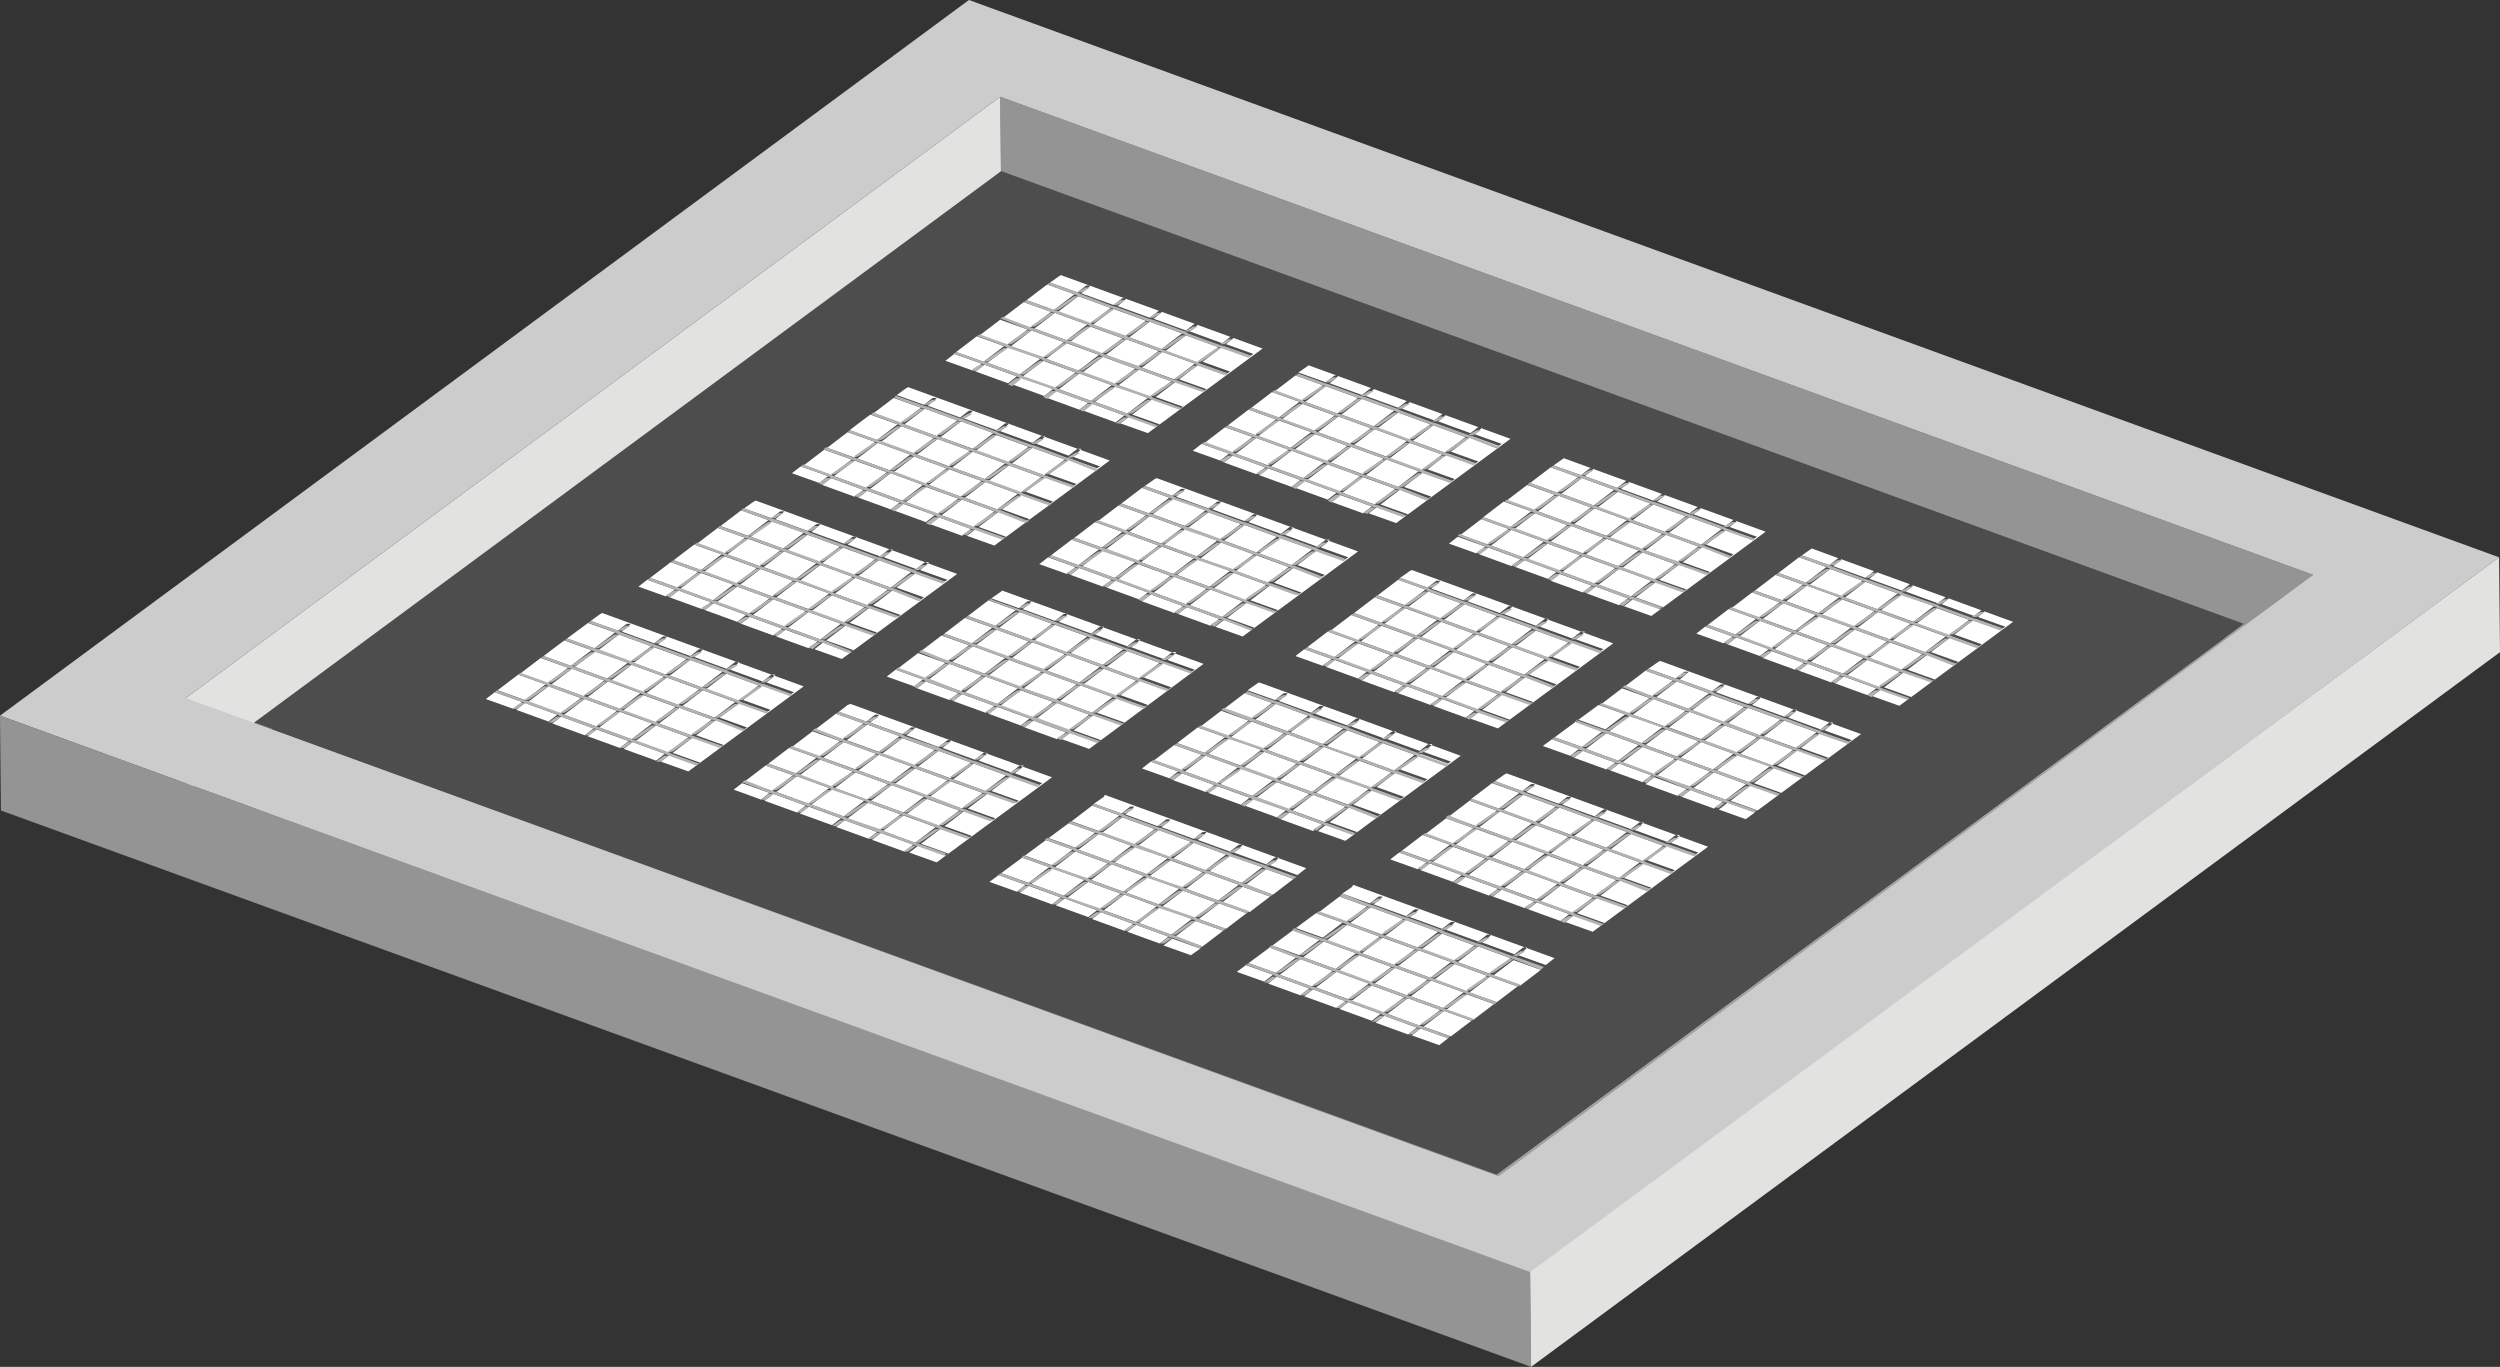 <?xml version="1.0" encoding="UTF-8"?>
<svg id="_レイヤー_2" xmlns="http://www.w3.org/2000/svg" version="1.1" xmlns:xlink="http://www.w3.org/1999/xlink" viewBox="0 0 255.7 139.8">
  <rect x="0" y="0" width="255.7" height="139.8" fill="#333333" stroke="none"/>
  <!-- Generator: Adobe Illustrator 29.7.1, SVG Export Plug-In . SVG Version: 2.1.1 Build 8)  -->
  <defs>
    <style>
      .st0 {
        fill: #777;
      }

      .st1 {
        fill: #9f9f9f;
      }

      .st2 {
        fill: #4d4d4d;
      }

      .st3 {
        fill: #fff;
      }

      .st4 {
        fill: none;
      }

      .st5 {
        fill: #e2e2e0;
      }

      .st6 {
        isolation: isolate;
      }

      .st7 {
        fill: #ccc;
      }

      .st8 {
        fill: #b3b3b3;
      }

      .st9 {
        fill: #949494;
      }

      .st10 {
        clip-path: url(#clippath);
      }
    </style>
    <clipPath id="clippath">
      <polygon class="st4" points="49.6 71.5 108.4 28.1 205.9 63.6 147.1 107 49.6 71.5"/>
    </clipPath>
  </defs>
  <g id="_レイヤー_1-2">
    <g>
      <g>
        <polygon class="st9" points="236.6 58.8 236.7 68.5 102.4 19.6 102.3 9.9 236.6 58.8"/>
        <polygon class="st5" points="102.3 9.9 102.4 19.6 19.1 81 19 71.4 102.3 9.9"/>
        <polygon class="st1" points="229.5 63.8 229.6 73.4 153.2 129.8 153.1 120.1 229.5 63.8"/>
        <polygon class="st0" points="153.1 120.1 153.2 129.8 26.1 83.6 26 73.9 153.1 120.1"/>
        <path class="st7" d="M99.1,0l156.5,57-99.1,73.2L0,73.2,99.1,0h0ZM153.3,120.3l83.3-61.5L102.3,9.9,19,71.4l134.3,48.9"/>
        <polygon class="st2" points="229.5 63.8 153.1 120.1 26 73.9 102.4 17.5 229.5 63.8"/>
        <polygon class="st9" points="156.5 130.1 156.6 139.8 .1 82.9 0 73.2 156.5 130.1"/>
        <polygon class="st5" points="255.6 57 255.7 66.7 156.6 139.8 156.5 130.1 255.6 57"/>
      </g>
      <g class="st6">
        <g class="st10">
          <g>
            <path class="st3" d="M53.4,71.8l-2.8-1-.9.7,2.8,1,.9-.7M57,73.1l-3.3-1.2-.9.7,3.3,1.2.9-.7M60.7,74.5l-3.3-1.2-.9.7,3.3,1.2.9-.7M64.3,75.8l-3.3-1.2-.9.7,3.3,1.2.9-.7M68,77.1l-3.3-1.2-.9.7,3.3,1.2.9-.7M55.8,70l-2.8-1-2.1,1.6,2.8,1,2.1-1.6M59.4,71.4l-3.3-1.2-2.1,1.6,3.3,1.2,2.1-1.6M63.1,72.7l-3.3-1.2-2.1,1.6,3.3,1.2,2.1-1.6M66.7,74l-3.3-1.2-2.1,1.6,3.3,1.2,2.1-1.6M70.4,75.4l-3.3-1.2-2.1,1.6,3.3,1.2,2.1-1.6M58.1,68.3l-2.8-1-2.1,1.6,2.8,1,2.1-1.6M61.8,69.6l-3.3-1.2-2.1,1.6,3.3,1.2,2.1-1.6M65.5,70.9l-3.3-1.2-2.1,1.6,3.3,1.2,2.1-1.6M69.1,72.3l-3.3-1.2-2.1,1.6,3.3,1.2,2.1-1.6M72.8,73.6l-3.3-1.2-2.1,1.6,3.3,1.2,2.1-1.6M60.5,66.5l-2.8-1-2.1,1.6,2.8,1,2.1-1.6M64.2,67.8l-3.3-1.2-2.1,1.6,3.3,1.2,2.1-1.6M67.9,69.2l-3.3-1.2-2.1,1.6,3.3,1.2,2.1-1.6M71.5,70.5l-3.3-1.2-2.1,1.6,3.3,1.2,2.1-1.6M75.2,71.8l-3.3-1.2-2.1,1.6,3.3,1.2,2.1-1.6M62.9,64.7l-2.8-1-2.1,1.6,2.8,1,2.1-1.6M66.6,66.1l-3.3-1.2-2.1,1.6,3.3,1.2,2.1-1.6M70.2,67.4l-3.3-1.2-2.1,1.6,3.3,1.2,2.1-1.6M73.9,68.7l-3.3-1.2-2.1,1.6,3.3,1.2,2.1-1.6M77.6,70.1l-3.3-1.2-2.1,1.6,3.3,1.2,2.1-1.6M61.4,62.8l-1,.7,2.8,1,.9-.7h.4c0,.1-.9.8-.9.8l3.3,1.2.9-.7h.4c0,.1-.9.8-.9.8l3.3,1.2.9-.7h.4c0,.1-.9.8-.9.8l3.3,1.2.9-.7h.4c0,.1-.9.8-.9.8l3.3,1.2.9-.7h.4c0,.1-.9.8-.9.8l2.8,1-.3.2-2.8-1-2.1,1.6,2.8,1-.3.2-2.8-1-2.1,1.6,2.8,1-.3.2-2.8-1-2.1,1.6,2.8,1-.3.2-2.8-1-2.1,1.6,2.8,1-.3.2-2.8-1-.9.7,2.8,1,11.8-8.7-20.6-7.5"/>
            <path class="st3" d="M69,60.3l-2.8-1-.9.7,2.8,1,.9-.7M72.7,61.6l-3.3-1.2-.9.7,3.3,1.2.9-.7M76.3,62.9l-3.3-1.2-.9.7,3.3,1.2.9-.7M80,64.3l-3.3-1.2-.9.7,3.3,1.2.9-.7M83.6,65.6l-3.3-1.2-.9.7,3.3,1.2.9-.7M71.4,58.5l-2.8-1-2.1,1.6,2.8,1,2.1-1.6M75,59.8l-3.3-1.2-2.1,1.6,3.3,1.2,2.1-1.6M78.7,61.2l-3.3-1.2-2.1,1.6,3.3,1.2,2.1-1.6M82.4,62.5l-3.3-1.2-2.1,1.6,3.3,1.2,2.1-1.6M86,63.8l-3.3-1.2-2.1,1.6,3.3,1.2,2.1-1.6M73.8,56.7l-2.8-1-2.1,1.6,2.8,1,2.1-1.6M77.4,58.1l-3.3-1.2-2.1,1.6,3.3,1.2,2.1-1.6M81.1,59.4l-3.3-1.2-2.1,1.6,3.3,1.2,2.1-1.6M84.8,60.7l-3.3-1.2-2.1,1.6,3.3,1.2,2.1-1.6M88.4,62.1l-3.3-1.2-2.1,1.6,3.3,1.2,2.1-1.6M76.2,55l-2.8-1-2.1,1.6,2.8,1,2.1-1.6M79.8,56.3l-3.3-1.2-2.1,1.6,3.3,1.2,2.1-1.6M83.5,57.6l-3.3-1.2-2.1,1.6,3.3,1.2,2.1-1.6M87.2,59l-3.3-1.2-2.1,1.6,3.3,1.2,2.1-1.6M90.8,60.3l-3.3-1.2-2.1,1.6,3.3,1.2,2.1-1.6M78.6,53.2l-2.8-1-2.1,1.6,2.8,1,2.1-1.6M82.2,54.5l-3.3-1.2-2.1,1.6,3.3,1.2,2.1-1.6M85.9,55.9l-3.3-1.2-2.1,1.6,3.3,1.2,2.1-1.6M89.5,57.2l-3.3-1.2-2.1,1.6,3.3,1.2,2.1-1.6M93.2,58.5l-3.3-1.2-2.1,1.6,3.3,1.2,2.1-1.6M77.1,51.3l-1,.7,2.8,1,.9-.7h.4c0,.1-.9.8-.9.8l3.3,1.2.9-.7h.4c0,.1-.9.8-.9.8l3.3,1.2.9-.7h.4c0,.1-.9.8-.9.8l3.3,1.2.9-.7h.4c0,.1-.9.8-.9.8l3.3,1.2.9-.7h.4c0,.1-.9.8-.9.8l2.8,1-.3.2-2.8-1-2.1,1.6,2.8,1-.3.2-2.8-1-2.1,1.6,2.8,1-.3.2-2.8-1-2.1,1.6,2.8,1-.3.2-2.8-1-2.1,1.6,2.8,1-.3.2-2.8-1-.9.7,2.8,1,11.8-8.7-20.6-7.5"/>
            <path class="st3" d="M84.7,48.7l-2.8-1-.9.7,2.8,1,.9-.7M88.3,50.1l-3.3-1.2-.9.7,3.3,1.2.9-.7M92,51.4l-3.3-1.2-.9.7,3.3,1.2.9-.7M95.6,52.7l-3.3-1.2-.9.7,3.3,1.2.9-.7M99.3,54.1l-3.3-1.2-.9.7,3.3,1.2.9-.7M87.1,47l-2.8-1-2.1,1.6,2.8,1,2.1-1.6M90.7,48.3l-3.3-1.2-2.1,1.6,3.3,1.2,2.1-1.6M94.4,49.6l-3.3-1.2-2.1,1.6,3.3,1.2,2.1-1.6M98,51l-3.3-1.2-2.1,1.6,3.3,1.2,2.1-1.6M101.7,52.3l-3.3-1.2-2.1,1.6,3.3,1.2,2.1-1.6M89.5,45.2l-2.8-1-2.1,1.6,2.8,1,2.1-1.6M93.1,46.5l-3.3-1.2-2.1,1.6,3.3,1.2,2.1-1.6M96.8,47.9l-3.3-1.2-2.1,1.6,3.3,1.2,2.1-1.6M100.4,49.2l-3.3-1.2-2.1,1.6,3.3,1.2,2.1-1.6M104.1,50.5l-3.3-1.2-2.1,1.6,3.3,1.2,2.1-1.6M91.8,43.4l-2.8-1-2.1,1.6,2.8,1,2.1-1.6M95.5,44.8l-3.3-1.2-2.1,1.6,3.3,1.2,2.1-1.6M99.2,46.1l-3.3-1.2-2.1,1.6,3.3,1.2,2.1-1.6M102.8,47.4l-3.3-1.2-2.1,1.6,3.3,1.2,2.1-1.6M106.5,48.8l-3.3-1.2-2.1,1.6,3.3,1.2,2.1-1.6M94.2,41.7l-2.8-1-2.1,1.6,2.8,1,2.1-1.6M97.9,43l-3.3-1.2-2.1,1.6,3.3,1.2,2.1-1.6M101.6,44.3l-3.3-1.2-2.1,1.6,3.3,1.2,2.1-1.6M105.2,45.7l-3.3-1.2-2.1,1.6,3.3,1.2,2.1-1.6M108.9,47l-3.3-1.2-2.1,1.6,3.3,1.2,2.1-1.6M92.7,39.7l-1,.7,2.8,1,.9-.7h.4c0,.1-.9.8-.9.8l3.3,1.2.9-.7h.4c0,.1-.9.8-.9.8l3.3,1.2.9-.7h.4c0,.1-.9.8-.9.8l3.3,1.2.9-.7h.4c0,.1-.9.8-.9.8l3.3,1.2.9-.7h.4c0,.1-.9.8-.9.8l2.8,1-.3.2-2.8-1-2.1,1.6,2.8,1-.3.2-2.8-1-2.1,1.6,2.8,1-.3.2-2.8-1-2.1,1.6,2.8,1-.3.2-2.8-1-2.1,1.6,2.8,1-.3.2-2.8-1-.9.7,2.8,1,11.8-8.7-20.6-7.5"/>
            <path class="st3" d="M100.4,37.2l-2.8-1-.9.7,2.8,1,.9-.7M104,38.5l-3.3-1.2-.9.7,3.3,1.2.9-.7M107.7,39.8l-3.3-1.2-.9.7,3.3,1.2.9-.7M111.3,41.2l-3.3-1.2-.9.7,3.3,1.2.9-.7M115,42.5l-3.3-1.2-.9.7,3.3,1.2.9-.7M102.7,35.4l-2.8-1-2.1,1.6,2.8,1,2.1-1.6M106.4,36.7l-3.3-1.2-2.1,1.6,3.3,1.2,2.1-1.6M110,38.1l-3.3-1.2-2.1,1.6,3.3,1.2,2.1-1.6M113.7,39.4l-3.3-1.2-2.1,1.6,3.3,1.2,2.1-1.6M117.4,40.7l-3.3-1.2-2.1,1.6,3.3,1.2,2.1-1.6M105.1,33.7l-2.8-1-2.1,1.6,2.8,1,2.1-1.6M108.8,35l-3.3-1.2-2.1,1.6,3.3,1.2,2.1-1.6M112.4,36.3l-3.3-1.2-2.1,1.6,3.3,1.2,2.1-1.6M116.1,37.7l-3.3-1.2-2.1,1.6,3.3,1.2,2.1-1.6M119.8,39l-3.3-1.2-2.1,1.6,3.3,1.2,2.1-1.6M107.5,31.9l-2.8-1-2.1,1.6,2.8,1,2.1-1.6M111.2,33.2l-3.3-1.2-2.1,1.6,3.3,1.2,2.1-1.6M114.8,34.6l-3.3-1.2-2.1,1.6,3.3,1.2,2.1-1.6M118.5,35.9l-3.3-1.2-2.1,1.6,3.3,1.2,2.1-1.6M122.2,37.2l-3.3-1.2-2.1,1.6,3.3,1.2,2.1-1.6M109.9,30.1l-2.8-1-2.1,1.6,2.8,1,2.1-1.6M113.6,31.5l-3.3-1.2-2.1,1.6,3.3,1.2,2.1-1.6M117.2,32.8l-3.3-1.2-2.1,1.6,3.3,1.2,2.1-1.6M120.9,34.1l-3.3-1.2-2.1,1.6,3.3,1.2,2.1-1.6M124.6,35.5l-3.3-1.2-2.1,1.6,3.3,1.2,2.1-1.6M108.4,28.2l-1,.7,2.8,1,.9-.7h.4c0,.1-.9.8-.9.8l3.3,1.2.9-.7h.4c0,.1-.9.8-.9.8l3.3,1.2.9-.7h.4c0,.1-.9.8-.9.8l3.3,1.2.9-.7h.4c0,.1-.9.8-.9.8l3.3,1.2.9-.7h.4c0,.1-.9.8-.9.8l2.8,1-.3.2-2.8-1-2.1,1.6,2.8,1-.3.2-2.8-1-2.1,1.6,2.8,1-.3.2-2.8-1-2.1,1.6,2.8,1-.3.2-2.8-1-2.1,1.6,2.8,1-.3.2-2.8-1-.9.7,2.8,1,11.8-8.7-20.6-7.5"/>
            <path class="st3" d="M78.7,81.1l-2.8-1-.9.7,2.8,1,.9-.7M82.4,82.4l-3.3-1.2-.9.7,3.3,1.2.9-.7M86,83.7l-3.3-1.2-.9.7,3.3,1.2.9-.7M89.7,85.1l-3.3-1.2-.9.7,3.3,1.2.9-.7M93.4,86.4l-3.3-1.2-.9.7,3.3,1.2.9-.7M81.1,79.3l-2.8-1-2.1,1.6,2.8,1,2.1-1.6M84.8,80.6l-3.3-1.2-2.1,1.6,3.3,1.2,2.1-1.6M88.4,81.9l-3.3-1.2-2.1,1.6,3.3,1.2,2.1-1.6M92.1,83.3l-3.3-1.2-2.1,1.6,3.3,1.2,2.1-1.6M95.7,84.6l-3.3-1.2-2.1,1.6,3.3,1.2,2.1-1.6M83.5,77.5l-2.8-1-2.1,1.6,2.8,1,2.1-1.6M87.2,78.9l-3.3-1.2-2.1,1.6,3.3,1.2,2.1-1.6M90.8,80.2l-3.3-1.2-2.1,1.6,3.3,1.2,2.1-1.6M94.5,81.5l-3.3-1.2-2.1,1.6,3.3,1.2,2.1-1.6M98.1,82.9l-3.3-1.2-2.1,1.6,3.3,1.2,2.1-1.6M85.9,75.8l-2.8-1-2.1,1.6,2.8,1,2.1-1.6M89.6,77.1l-3.3-1.2-2.1,1.6,3.3,1.2,2.1-1.6M93.2,78.4l-3.3-1.2-2.1,1.6,3.3,1.2,2.1-1.6M96.9,79.8l-3.3-1.2-2.1,1.6,3.3,1.2,2.1-1.6M100.5,81.1l-3.3-1.2-2.1,1.6,3.3,1.2,2.1-1.6M88.3,74l-2.8-1-2.1,1.6,2.8,1,2.1-1.6M92,75.3l-3.3-1.2-2.1,1.6,3.3,1.2,2.1-1.6M95.6,76.7l-3.3-1.2-2.1,1.6,3.3,1.2,2.1-1.6M99.3,78l-3.3-1.2-2.1,1.6,3.3,1.2,2.1-1.6M102.9,79.3l-3.3-1.2-2.1,1.6,3.3,1.2,2.1-1.6M86.7,72.1l-.9.7,2.8,1,.9-.7h.4c0,.1-.9.8-.9.8l3.3,1.2.9-.7h.4c0,.1-.9.8-.9.8l3.3,1.2.9-.7h.4c0,.1-.9.8-.9.8l3.3,1.2.9-.7h.4c0,.1-.9.8-.9.8l3.3,1.2.9-.7h.4c0,.1-.9.8-.9.8l2.8,1-.3.2-2.8-1-2.1,1.6,2.8,1-.3.2-2.8-1-2.1,1.6,2.8,1-.3.2-2.8-1-2.1,1.6,2.8,1-.3.2-2.8-1-2.1,1.6,2.8,1-.3.2-2.8-1-.9.7,2.8,1,11.8-8.7-20.6-7.5"/>
            <path class="st3" d="M94.4,69.5l-2.8-1-.9.7,2.8,1,.9-.7M98,70.9l-3.3-1.2-.9.7,3.3,1.2.9-.7M101.7,72.2l-3.3-1.2-.9.7,3.3,1.2.9-.7M105.3,73.5l-3.3-1.2-.9.7,3.3,1.2.9-.7M109,74.9l-3.3-1.2-.9.7,3.3,1.2.9-.7M96.7,67.8l-2.8-1-2.1,1.6,2.8,1,2.1-1.6M100.4,69.1l-3.3-1.2-2.1,1.6,3.3,1.2,2.1-1.6M104.1,70.4l-3.3-1.2-2.1,1.6,3.3,1.2,2.1-1.6M107.7,71.8l-3.3-1.2-2.1,1.6,3.3,1.2,2.1-1.6M111.4,73.1l-3.3-1.2-2.1,1.6,3.3,1.2,2.1-1.6M99.1,66l-2.8-1-2.1,1.6,2.8,1,2.1-1.6M102.8,67.3l-3.3-1.2-2.1,1.6,3.3,1.2,2.1-1.6M106.5,68.7l-3.3-1.2-2.1,1.6,3.3,1.2,2.1-1.6M110.1,70l-3.3-1.2-2.1,1.6,3.3,1.2,2.1-1.6M113.8,71.3l-3.3-1.2-2.1,1.6,3.3,1.2,2.1-1.6M101.5,64.2l-2.8-1-2.1,1.6,2.8,1,2.1-1.6M105.2,65.6l-3.3-1.2-2.1,1.6,3.3,1.2,2.1-1.6M108.9,66.9l-3.3-1.2-2.1,1.6,3.3,1.2,2.1-1.6M112.5,68.2l-3.3-1.2-2.1,1.6,3.3,1.2,2.1-1.6M116.2,69.6l-3.3-1.2-2.1,1.6,3.3,1.2,2.1-1.6M103.9,62.4l-2.8-1-2.1,1.6,2.8,1,2.1-1.6M107.6,63.8l-3.3-1.2-2.1,1.6,3.3,1.2,2.1-1.6M111.2,65.1l-3.3-1.2-2.1,1.6,3.3,1.2,2.1-1.6M114.9,66.4l-3.3-1.2-2.1,1.6,3.3,1.2,2.1-1.6M118.6,67.8l-3.3-1.2-2.1,1.6,3.3,1.2,2.1-1.6M102.4,60.5l-1,.7,2.8,1,.9-.7h.4c0,.1-.9.8-.9.8l3.3,1.2.9-.7h.4c0,.1-.9.8-.9.8l3.3,1.2.9-.7h.4c0,.1-.9.8-.9.8l3.3,1.2.9-.7h.4c0,.1-.9.8-.9.8l3.3,1.2.9-.7h.4c0,.1-.9.8-.9.8l2.8,1-.3.2-2.8-1-2.1,1.6,2.8,1-.3.2-2.8-1-2.1,1.6,2.8,1-.3.2-2.8-1-2.1,1.6,2.8,1-.3.2-2.8-1-2.1,1.6,2.8,1-.3.2-2.8-1-.9.7,2.8,1,11.7-8.7-20.6-7.5"/>
            <path class="st3" d="M110,58l-2.8-1-.9.7,2.8,1,.9-.7M113.7,59.3l-3.3-1.2-.9.7,3.3,1.2.9-.7M117.4,60.6l-3.3-1.2-.9.7,3.3,1.2.9-.7M121,62l-3.3-1.2-.9.7,3.3,1.2.9-.7M124.7,63.3l-3.3-1.2-.9.7,3.3,1.2.9-.7M112.4,56.2l-2.8-1-2.1,1.6,2.8,1,2.1-1.6M116.1,57.5l-3.3-1.2-2.1,1.6,3.3,1.2,2.1-1.6M119.7,58.9l-3.3-1.2-2.1,1.6,3.3,1.2,2.1-1.6M123.4,60.2l-3.3-1.2-2.1,1.6,3.3,1.2,2.1-1.6M127.1,61.5l-3.3-1.2-2.1,1.6,3.3,1.2,2.1-1.6M114.8,54.4l-2.8-1-2.1,1.6,2.8,1,2.1-1.6M118.5,55.8l-3.3-1.2-2.1,1.6,3.3,1.2,2.1-1.6M122.1,57.1l-3.3-1.2-2.1,1.6,3.3,1.2,2.1-1.6M125.8,58.4l-3.3-1.2-2.1,1.6,3.3,1.2,2.1-1.6M129.5,59.8l-3.3-1.2-2.1,1.6,3.3,1.2,2.1-1.6M117.2,52.7l-2.8-1-2.1,1.6,2.8,1,2.1-1.6M120.9,54l-3.3-1.2-2.1,1.6,3.3,1.2,2.1-1.6M124.5,55.3l-3.3-1.2-2.1,1.6,3.3,1.2,2.1-1.6M128.2,56.7l-3.3-1.2-2.1,1.6,3.3,1.2,2.1-1.6M131.8,58l-3.3-1.2-2.1,1.6,3.3,1.2,2.1-1.6M119.6,50.9l-2.8-1-2.1,1.6,2.8,1,2.1-1.6M123.3,52.2l-3.3-1.2-2.1,1.6,3.3,1.2,2.1-1.6M126.9,53.6l-3.3-1.2-2.1,1.6,3.3,1.2,2.1-1.6M130.6,54.9l-3.3-1.2-2.1,1.6,3.3,1.2,2.1-1.6M134.2,56.2l-3.3-1.2-2.1,1.6,3.3,1.2,2.1-1.6M118.1,49l-1,.7,2.8,1,.9-.7h.4c0,.1-.9.8-.9.8l3.3,1.2.9-.7h.4c0,.1-.9.8-.9.8l3.3,1.2.9-.7h.4c0,.1-.9.8-.9.8l3.3,1.2.9-.7h.4c0,.1-.9.8-.9.8l3.3,1.2.9-.7h.4c0,.1-.9.8-.9.8l2.8,1-.3.2-2.8-1-2.1,1.6,2.8,1-.3.2-2.8-1-2.1,1.6,2.8,1-.3.2-2.8-1-2.1,1.6,2.8,1-.3.2-2.8-1-2.1,1.6,2.8,1-.3.2-2.8-1-.9.7,2.8,1,11.8-8.7-20.6-7.5"/>
            <path class="st3" d="M125.7,46.4l-2.8-1-.9.7,2.8,1,.9-.7M129.4,47.8l-3.3-1.2-.9.7,3.3,1.2.9-.7M133,49.1l-3.3-1.2-.9.7,3.3,1.2.9-.7M136.7,50.4l-3.3-1.2-.9.7,3.3,1.2.9-.7M140.3,51.8l-3.3-1.2-.9.7,3.3,1.2.9-.7M128.1,44.7l-2.8-1-2.1,1.6,2.8,1,2.1-1.6M131.8,46l-3.3-1.2-2.1,1.6,3.3,1.2,2.1-1.6M135.4,47.3l-3.3-1.2-2.1,1.6,3.3,1.2,2.1-1.6M139.1,48.7l-3.3-1.2-2.1,1.6,3.3,1.2,2.1-1.6M142.7,50l-3.3-1.2-2.1,1.6,3.3,1.2,2.1-1.6M130.5,42.9l-2.8-1-2.1,1.6,2.8,1,2.1-1.6M134.1,44.2l-3.3-1.2-2.1,1.6,3.3,1.2,2.1-1.6M137.8,45.6l-3.3-1.2-2.1,1.6,3.3,1.2,2.1-1.6M141.5,46.9l-3.3-1.2-2.1,1.6,3.3,1.2,2.1-1.6M145.1,48.2l-3.3-1.2-2.1,1.6,3.3,1.2,2.1-1.6M132.9,41.1l-2.8-1-2.1,1.6,2.8,1,2.1-1.6M136.5,42.5l-3.3-1.2-2.1,1.6,3.3,1.2,2.1-1.6M140.2,43.8l-3.3-1.2-2.1,1.6,3.3,1.2,2.1-1.6M143.9,45.1l-3.3-1.2-2.1,1.6,3.3,1.2,2.1-1.6M147.5,46.5l-3.3-1.2-2.1,1.6,3.3,1.2,2.1-1.6M135.3,39.4l-2.8-1-2.1,1.6,2.8,1,2.1-1.6M138.9,40.7l-3.3-1.2-2.1,1.6,3.3,1.2,2.1-1.6M142.6,42l-3.3-1.2-2.1,1.6,3.3,1.2,2.1-1.6M146.3,43.4l-3.3-1.2-2.1,1.6,3.3,1.2,2.1-1.6M149.9,44.7l-3.3-1.2-2.1,1.6,3.3,1.2,2.1-1.6M133.8,37.4l-1,.7,2.8,1,.9-.7h.4c0,.1-.9.8-.9.8l3.3,1.2.9-.7h.4c0,.1-.9.8-.9.8l3.3,1.2.9-.7h.4c0,.1-.9.8-.9.8l3.3,1.2.9-.7h.4c0,.1-.9.8-.9.8l3.3,1.2.9-.7h.4c0,.1-.9.8-.9.8l2.8,1-.3.2-2.8-1-2.1,1.6,2.8,1-.3.2-2.8-1-2.1,1.6,2.8,1-.3.2-2.8-1-2.1,1.6,2.8,1-.3.2-2.8-1-2.1,1.6,2.8,1-.3.2-2.8-1-.9.7,2.8,1,11.8-8.7-20.6-7.5"/>
            <path class="st3" d="M108.5,91.8l-3.3-1.2-.9.7,3.3,1.2.9-.7M112.2,93.1l-3.3-1.2-.9.7,3.3,1.2.9-.7M115.9,94.5l-3.3-1.2-.9.7,3.3,1.2.9-.7M119.5,95.8l-3.3-1.2-.9.7,3.3,1.2.9-.7M122.7,97l-2.8-1-.9.7,2.8,1,1-.7M110.9,90l-3.3-1.2-2.1,1.6,3.3,1.2,2.1-1.6M114.6,91.4l-3.3-1.2-2.1,1.6,3.3,1.2,2.1-1.6M118.3,92.7l-3.3-1.2-2.1,1.6,3.3,1.2,2.1-1.6M121.9,94l-3.3-1.2-2.1,1.6,3.3,1.2,2.1-1.6M125.1,95.2l-2.8-1-2.1,1.6,2.8,1,2.1-1.6M113.3,88.3l-3.3-1.2-2.1,1.6,3.3,1.2,2.1-1.6M117,89.6l-3.3-1.2-2.1,1.6,3.3,1.2,2.1-1.6M120.6,90.9l-3.3-1.2-2.1,1.6,3.3,1.2,2.1-1.6M124.3,92.3l-3.3-1.2-2.1,1.6,3.3,1.2,2.1-1.6M127.5,93.4l-2.8-1-2.1,1.6,2.8,1,2.1-1.6M112.1,85.2l-2.8-1-8.1,6,2.8,1,.9-.7-2.8-1,.3-.2,2.8,1,2.1-1.6-2.8-1,.3-.2,2.8,1,2.1-1.6-2.8-1,.3-.2,2.8,1,2.1-1.6M115.7,86.5l-3.3-1.2-2.1,1.6,3.3,1.2,2.1-1.6M119.4,87.8l-3.3-1.2-2.1,1.6,3.3,1.2,2.1-1.6M123,89.2l-3.3-1.2-2.1,1.6,3.3,1.2,2.1-1.6M126.7,90.5l-3.3-1.2-2.1,1.6,3.3,1.2,2.1-1.6M129.9,91.7l-2.8-1-2.1,1.6,2.8,1,2.1-1.6M114.5,83.4l-2.8-1-2.1,1.6,2.8,1,2.1-1.6M118.1,84.8l-3.3-1.2-2.1,1.6,3.3,1.2,2.1-1.6M121.8,86.1l-3.3-1.2-2.1,1.6,3.3,1.2,2.1-1.6M125.4,87.4l-3.3-1.2-2.1,1.6,3.3,1.2,2.1-1.6M129.1,88.7l-3.3-1.2-2.1,1.6,3.3,1.2,2.1-1.6M132.3,89.9l-2.8-1-2.1,1.6,2.8,1,2.1-1.6M112.9,81.5l-1,.7,2.8,1,.9-.7h.4c0,.1-.9.8-.9.8l3.3,1.2.9-.7h.4c0,.1-.9.8-.9.8l3.3,1.2.9-.7h.4c0,.1-.9.8-.9.8l3.3,1.2.9-.7h.4c0,.1-.9.8-.9.8l3.3,1.2.9-.7h.4c0,.1-.9.8-.9.8l2.8,1,.9-.7-20.6-7.5"/>
            <path class="st3" d="M120.5,78.9l-2.8-1-.9.7,2.8,1,.9-.7M124.2,80.3l-3.3-1.2-.9.7,3.3,1.2.9-.7M127.8,81.6l-3.3-1.2-.9.7,3.3,1.2.9-.7M131.5,82.9l-3.3-1.2-.9.7,3.3,1.2.9-.7M135.2,84.3l-3.3-1.2-.9.7,3.3,1.2.9-.7M122.9,77.2l-2.8-1-2.1,1.6,2.8,1,2.1-1.6M126.6,78.5l-3.3-1.2-2.1,1.6,3.3,1.2,2.1-1.6M130.2,79.8l-3.3-1.2-2.1,1.6,3.3,1.2,2.1-1.6M133.9,81.2l-3.3-1.2-2.1,1.6,3.3,1.2,2.1-1.6M137.6,82.5l-3.3-1.2-2.1,1.6,3.3,1.2,2.1-1.6M125.3,75.4l-2.8-1-2.1,1.6,2.8,1,2.1-1.6M129,76.7l-3.3-1.2-2.1,1.6,3.3,1.2,2.1-1.6M132.6,78.1l-3.3-1.2-2.1,1.6,3.3,1.2,2.1-1.6M136.3,79.4l-3.3-1.2-2.1,1.6,3.3,1.2,2.1-1.6M140,80.7l-3.3-1.2-2.1,1.6,3.3,1.2,2.1-1.6M127.7,73.7l-2.8-1-2.1,1.6,2.8,1,2.1-1.6M131.3,75l-3.3-1.2-2.1,1.6,3.3,1.2,2.1-1.6M135,76.3l-3.3-1.2-2.1,1.6,3.3,1.2,2.1-1.6M138.7,77.6l-3.3-1.2-2.1,1.6,3.3,1.2,2.1-1.6M142.3,79l-3.3-1.2-2.1,1.6,3.3,1.2,2.1-1.6M130.1,71.9l-2.8-1-2.1,1.6,2.8,1,2.1-1.6M133.8,73.2l-3.3-1.2-2.1,1.6,3.3,1.2,2.1-1.6M137.4,74.5l-3.3-1.2-2.1,1.6,3.3,1.2,2.1-1.6M141.1,75.9l-3.3-1.2-2.1,1.6,3.3,1.2,2.1-1.6M144.7,77.2l-3.3-1.2-2.1,1.6,3.3,1.2,2.1-1.6M128.6,69.9l-1,.7,2.8,1,.9-.7h.4c0,.1-.9.8-.9.8l3.3,1.2.9-.7h.4c0,.1-.9.8-.9.8l3.3,1.2.9-.7h.4c0,.1-.9.8-.9.8l3.3,1.2.9-.7h.4c0,.1-.9.8-.9.8l3.3,1.2.9-.7h.4c0,.1-.9.8-.9.8l2.8,1-.3.2-2.8-1-2.1,1.6,2.8,1-.3.2-2.8-1-2.1,1.6,2.8,1-.3.2-2.8-1-2.1,1.6,2.8,1-.3.2-2.8-1-2.1,1.6,2.8,1-.3.2-2.8-1-.9.7,2.8,1,11.8-8.7-20.6-7.5"/>
            <path class="st3" d="M136.2,67.4l-2.8-1-.9.7,2.8,1,.9-.7M139.8,68.7l-3.3-1.2-.9.7,3.3,1.2.9-.7M143.5,70.1l-3.3-1.2-.9.7,3.3,1.2.9-.7M147.2,71.4l-3.3-1.2-.9.7,3.3,1.2.9-.7M150.8,72.7l-3.3-1.2-.9.7,3.3,1.2.9-.7M138.6,65.6l-2.8-1-2.1,1.6,2.8,1,2.1-1.6M142.2,67l-3.3-1.2-2.1,1.6,3.3,1.2,2.1-1.6M145.9,68.3l-3.3-1.2-2.1,1.6,3.3,1.2,2.1-1.6M149.6,69.6l-3.3-1.2-2.1,1.6,3.3,1.2,2.1-1.6M153.2,71l-3.3-1.2-2.1,1.6,3.3,1.2,2.1-1.6M141,63.9l-2.8-1-2.1,1.6,2.8,1,2.1-1.6M144.6,65.2l-3.3-1.2-2.1,1.6,3.3,1.2,2.1-1.6M148.3,66.5l-3.3-1.2-2.1,1.6,3.3,1.2,2.1-1.6M152,67.9l-3.3-1.2-2.1,1.6,3.3,1.2,2.1-1.6M155.6,69.2l-3.3-1.2-2.1,1.6,3.3,1.2,2.1-1.6M143.4,62.1l-2.8-1-2.1,1.6,2.8,1,2.1-1.6M147,63.4l-3.3-1.2-2.1,1.6,3.3,1.2,2.1-1.6M150.7,64.8l-3.3-1.2-2.1,1.6,3.3,1.2,2.1-1.6M154.3,66.1l-3.3-1.2-2.1,1.6,3.3,1.2,2.1-1.6M158,67.4l-3.3-1.2-2.1,1.6,3.3,1.2,2.1-1.6M145.8,60.3l-2.8-1-2.1,1.6,2.8,1,2.1-1.6M149.4,61.7l-3.3-1.2-2.1,1.6,3.3,1.2,2.1-1.6M153.1,63l-3.3-1.2-2.1,1.6,3.3,1.2,2.1-1.6M156.7,64.3l-3.3-1.2-2.1,1.6,3.3,1.2,2.1-1.6M160.4,65.7l-3.3-1.2-2.1,1.6,3.3,1.2,2.1-1.6M144.2,58.4l-1,.7,2.8,1,.9-.7h.4c0,.1-.9.8-.9.8l3.3,1.2.9-.7h.4c0,.1-.9.8-.9.8l3.3,1.2.9-.7h.4c0,.1-.9.8-.9.8l3.3,1.2.9-.7h.4c0,.1-.9.8-.9.8l3.3,1.2.9-.7h.4c0,.1-.9.8-.9.8l2.8,1-.3.2-2.8-1-2.1,1.6,2.8,1-.3.2-2.8-1-2.1,1.6,2.8,1-.3.2-2.8-1-2.1,1.6,2.8,1-.3.2-2.8-1-2.1,1.6,2.8,1-.3.2-2.8-1-.9.7,2.8,1,11.8-8.7-20.6-7.5"/>
            <path class="st3" d="M151.9,55.9l-2.8-1-.9.7,2.8,1,.9-.7M155.5,57.2l-3.3-1.2-.9.7,3.3,1.2.9-.7M159.2,58.5l-3.3-1.2-.9.7,3.3,1.2.9-.7M162.8,59.9l-3.3-1.2-.9.7,3.3,1.2.9-.7M166.5,61.2l-3.3-1.2-.9.7,3.3,1.2.9-.7M154.3,54.1l-2.8-1-2.1,1.6,2.8,1,2.1-1.6M157.9,55.4l-3.3-1.2-2.1,1.6,3.3,1.2,2.1-1.6M161.6,56.8l-3.3-1.2-2.1,1.6,3.3,1.2,2.1-1.6M165.2,58.1l-3.3-1.2-2.1,1.6,3.3,1.2,2.1-1.6M168.9,59.4l-3.3-1.2-2.1,1.6,3.3,1.2,2.1-1.6M156.6,52.3l-2.8-1-2.1,1.6,2.8,1,2.1-1.6M160.3,53.7l-3.3-1.2-2.1,1.6,3.3,1.2,2.1-1.6M164,55l-3.3-1.2-2.1,1.6,3.3,1.2,2.1-1.6M167.6,56.3l-3.3-1.2-2.1,1.6,3.3,1.2,2.1-1.6M171.3,57.7l-3.3-1.2-2.1,1.6,3.3,1.2,2.1-1.6M159,50.6l-2.8-1-2.1,1.6,2.8,1,2.1-1.6M162.7,51.9l-3.3-1.2-2.1,1.6,3.3,1.2,2.1-1.6M166.4,53.2l-3.3-1.2-2.1,1.6,3.3,1.2,2.1-1.6M170,54.6l-3.3-1.2-2.1,1.6,3.3,1.2,2.1-1.6M173.7,55.9l-3.3-1.2-2.1,1.6,3.3,1.2,2.1-1.6M161.4,48.8l-2.8-1-2.1,1.6,2.8,1,2.1-1.6M165.1,50.1l-3.3-1.2-2.1,1.6,3.3,1.2,2.1-1.6M168.8,51.5l-3.3-1.2-2.1,1.6,3.3,1.2,2.1-1.6M172.4,52.8l-3.3-1.2-2.1,1.6,3.3,1.2,2.1-1.6M176.1,54.1l-3.3-1.2-2.1,1.6,3.3,1.2,2.1-1.6M159.9,46.9l-1,.7,2.8,1,.9-.7h.4c0,.1-.9.8-.9.8l3.3,1.2.9-.7h.4c0,.1-.9.8-.9.8l3.3,1.2.9-.7h.4c0,.1-.9.8-.9.8l3.3,1.2.9-.7h.4c0,.1-.9.8-.9.8l3.3,1.2.9-.7h.4c0,.1-.9.8-.9.8l2.8,1-.3.2-2.8-1-2.1,1.6,2.8,1-.3.2-2.8-1-2.1,1.6,2.8,1-.3.2-2.8-1-2.1,1.6,2.8,1-.3.2-2.8-1-2.1,1.6,2.8,1-.3.2-2.8-1-.9.7,2.8,1,11.8-8.7-20.6-7.5"/>
            <path class="st3" d="M133.9,101.1l-3.3-1.2-.9.7,3.3,1.2.9-.7M137.6,102.4l-3.3-1.2-.9.7,3.3,1.2.9-.7M141.2,103.7l-3.3-1.2-.9.7,3.3,1.2.9-.7M144.9,105.1l-3.3-1.2-.9.7,3.3,1.2.9-.7M148.1,106.2l-2.8-1-.9.7,2.8,1,.9-.7M136.3,99.3l-3.3-1.2-2.1,1.6,3.3,1.2,2.1-1.6M140,100.6l-3.3-1.2-2.1,1.6,3.3,1.2,2.1-1.6M143.6,102l-3.3-1.2-2.1,1.6,3.3,1.2,2.1-1.6M147.3,103.3l-3.3-1.2-2.1,1.6,3.3,1.2,2.1-1.6M150.5,104.4l-2.8-1-2.1,1.6,2.8,1,2.1-1.6M138.7,97.5l-3.3-1.2-2.1,1.6,3.3,1.2,2.1-1.6M142.3,98.9l-3.3-1.2-2.1,1.6,3.3,1.2,2.1-1.6M146,100.2l-3.3-1.2-2.1,1.6,3.3,1.2,2.1-1.6M149.7,101.5l-3.3-1.2-2.1,1.6,3.3,1.2,2.1-1.6M152.8,102.7l-2.8-1-2.1,1.6,2.8,1,2.1-1.6M137.4,94.4l-2.8-1-8.1,6,2.8,1,.9-.7-2.8-1,.3-.2,2.8,1,2.1-1.6-2.8-1,.3-.2,2.8,1,2.1-1.6-2.8-1,.3-.2,2.8,1,2.1-1.6M141.1,95.8l-3.3-1.2-2.1,1.6,3.3,1.2,2.1-1.6M144.7,97.1l-3.3-1.2-2.1,1.6,3.3,1.2,2.1-1.6M148.4,98.4l-3.3-1.2-2.1,1.6,3.3,1.2,2.1-1.6M152.1,99.8l-3.3-1.2-2.1,1.6,3.3,1.2,2.1-1.6M155.2,100.9l-2.8-1-2.1,1.6,2.8,1,2.1-1.6M139.8,92.7l-2.8-1-2.1,1.6,2.8,1,2.1-1.6M143.5,94l-3.3-1.2-2.1,1.6,3.3,1.2,2.1-1.6M147.1,95.3l-3.3-1.2-2.1,1.6,3.3,1.2,2.1-1.6M150.8,96.7l-3.3-1.2-2.1,1.6,3.3,1.2,2.1-1.6M154.5,98l-3.3-1.2-2.1,1.6,3.3,1.2,2.1-1.6M157.6,99.2l-2.8-1-2.1,1.6,2.8,1,2.1-1.6M138.3,90.7l-1,.7,2.8,1,.9-.7h.4c0,.1-.9.8-.9.8l3.3,1.2.9-.7h.4c0,.1-.9.8-.9.8l3.3,1.2.9-.7h.4c0,.1-.9.8-.9.8l3.3,1.2.9-.7h.4c0,.1-.9.8-.9.8l3.3,1.2.9-.7h.4c0,.1-.9.8-.9.8l2.8,1,.9-.7-20.6-7.5"/>
            <path class="st3" d="M145.9,88.2l-2.8-1-.9.7,2.8,1,.9-.7M149.5,89.5l-3.3-1.2-.9.7,3.3,1.2.9-.7M153.2,90.9l-3.3-1.2-.9.7,3.3,1.2.9-.7M156.9,92.2l-3.3-1.2-.9.7,3.3,1.2.9-.7M160.5,93.5l-3.3-1.2-.9.7,3.3,1.2.9-.7M148.3,86.4l-2.8-1-2.1,1.6,2.8,1,2.1-1.6M151.9,87.8l-3.3-1.2-2.1,1.6,3.3,1.2,2.1-1.6M155.6,89.1l-3.3-1.2-2.1,1.6,3.3,1.2,2.1-1.6M159.3,90.4l-3.3-1.2-2.1,1.6,3.3,1.2,2.1-1.6M162.9,91.8l-3.3-1.2-2.1,1.6,3.3,1.2,2.1-1.6M150.7,84.7l-2.8-1-2.1,1.6,2.8,1,2.1-1.6M154.3,86l-3.3-1.2-2.1,1.6,3.3,1.2,2.1-1.6M158,87.3l-3.3-1.2-2.1,1.6,3.3,1.2,2.1-1.6M161.6,88.7l-3.3-1.2-2.1,1.6,3.3,1.2,2.1-1.6M165.3,90l-3.3-1.2-2.1,1.6,3.3,1.2,2.1-1.6M153.1,82.9l-2.8-1-2.1,1.6,2.8,1,2.1-1.6M156.7,84.2l-3.3-1.2-2.1,1.6,3.3,1.2,2.1-1.6M160.4,85.6l-3.3-1.2-2.1,1.6,3.3,1.2,2.1-1.6M164,86.9l-3.3-1.2-2.1,1.6,3.3,1.2,2.1-1.6M167.7,88.2l-3.3-1.2-2.1,1.6,3.3,1.2,2.1-1.6M155.4,81.1l-2.8-1-2.1,1.6,2.8,1,2.1-1.6M159.1,82.5l-3.3-1.2-2.1,1.6,3.3,1.2,2.1-1.6M162.8,83.8l-3.3-1.2-2.1,1.6,3.3,1.2,2.1-1.6M166.4,85.1l-3.3-1.2-2.1,1.6,3.3,1.2,2.1-1.6M170.1,86.5l-3.3-1.2-2.1,1.6,3.3,1.2,2.1-1.6M153.9,79.2l-1,.7,2.8,1,.9-.7h.4c0,.1-.9.8-.9.8l3.3,1.2.9-.7h.4c0,.1-.9.8-.9.8l3.3,1.2.9-.7h.4c0,.1-.9.8-.9.8l3.3,1.2.9-.7h.4c0,.1-.9.8-.9.8l3.3,1.2.9-.7h.4c0,.1-.9.8-.9.8l2.8,1-.3.2-2.8-1-2.1,1.6,2.8,1-.3.2-2.8-1-2.1,1.6,2.8,1-.3.2-2.8-1-2.1,1.6,2.8,1-.3.2-2.8-1-2.1,1.6,2.8,1-.3.2-2.8-1-.9.7,2.8,1,11.8-8.7-20.6-7.5"/>
            <path class="st3" d="M165.2,78l-3.3-1.2-.9.7,3.3,1.2.9-.7M168.9,79.3l-3.3-1.2-.9.7,3.3,1.2.9-.7M172.5,80.7l-3.3-1.2-.9.7,3.3,1.2.9-.7M176.2,82l-3.3-1.2-.9.7,3.3,1.2.9-.7M167.6,76.2l-3.3-1.2-2.1,1.6,3.3,1.2,2.1-1.6M171.3,77.6l-3.3-1.2-2.1,1.6,3.3,1.2,2.1-1.6M174.9,78.9l-3.3-1.2-2.1,1.6,3.3,1.2,2.1-1.6M178.6,80.2l-3.3-1.2-2.1,1.6,3.3,1.2,2.1-1.6M166.3,73.1l-2.8-1-5.7,4.2,2.8,1,.9-.7-2.8-1,.3-.2,2.8,1,2.1-1.6-2.8-1,.3-.2,2.8,1,2.1-1.6M170,74.4l-3.3-1.2-2.1,1.6,3.3,1.2,2.1-1.6M173.7,75.8l-3.3-1.2-2.1,1.6,3.3,1.2,2.1-1.6M177.3,77.1l-3.3-1.2-2.1,1.6,3.3,1.2,2.1-1.6M181,78.4l-3.3-1.2-2.1,1.6,3.3,1.2,2.1-1.6M168.7,71.4l-2.8-1-2.1,1.6,2.8,1,2.1-1.6M172.4,72.7l-3.3-1.2-2.1,1.6,3.3,1.2,2.1-1.6M176.1,74l-3.3-1.2-2.1,1.6,3.3,1.2,2.1-1.6M179.7,75.4l-3.3-1.2-2.1,1.6,3.3,1.2,2.1-1.6M183.4,76.7l-3.3-1.2-2.1,1.6,3.3,1.2,2.1-1.6M171.1,69.6l-2.8-1-2.1,1.6,2.8,1,2.1-1.6M174.8,70.9l-3.3-1.2-2.1,1.6,3.3,1.2,2.1-1.6M178.4,72.3l-3.3-1.2-2.1,1.6,3.3,1.2,2.1-1.6M182.1,73.6l-3.3-1.2-2.1,1.6,3.3,1.2,2.1-1.6M185.8,74.9l-3.3-1.2-2.1,1.6,3.3,1.2,2.1-1.6M169.6,67.7l-1,.7,2.8,1,.9-.7h.4c0,.1-.9.8-.9.8l3.3,1.2.9-.7h.4c0,.1-.9.8-.9.8l3.3,1.2.9-.7h.4c0,.1-.9.8-.9.8l3.3,1.2.9-.7h.4c0,.1-.9.8-.9.8l3.3,1.2.9-.7h.4c0,.1-.9.8-.9.8l2.8,1-.3.2-2.8-1-2.1,1.6,2.8,1-.3.2-2.8-1-2.1,1.6,2.8,1-.3.2-2.8-1-2.1,1.6,2.8,1-.3.2-2.8-1-2.1,1.6,2.8,1-.3.2-2.8-1-.9.7,2.8,1,11.8-8.7-20.6-7.5"/>
            <path class="st3" d="M177.2,65.1l-2.8-1-.9.7,2.8,1,.9-.7M180.9,66.4l-3.3-1.2-.9.7,3.3,1.2.9-.7M184.5,67.8l-3.3-1.2-.9.7,3.3,1.2.9-.7M188.2,69.1l-3.3-1.2-.9.7,3.3,1.2.9-.7M191.9,70.4l-3.3-1.2-.9.7,3.3,1.2.9-.7M179.6,63.3l-2.8-1-2.1,1.6,2.8,1,2.1-1.6M183.3,64.7l-3.3-1.2-2.1,1.6,3.3,1.2,2.1-1.6M186.9,66l-3.3-1.2-2.1,1.6,3.3,1.2,2.1-1.6M190.6,67.3l-3.3-1.2-2.1,1.6,3.3,1.2,2.1-1.6M194.3,68.7l-3.3-1.2-2.1,1.6,3.3,1.2,2.1-1.6M182,61.6l-2.8-1-2.1,1.6,2.8,1,2.1-1.6M185.7,62.9l-3.3-1.2-2.1,1.6,3.3,1.2,2.1-1.6M189.3,64.2l-3.3-1.2-2.1,1.6,3.3,1.2,2.1-1.6M193,65.6l-3.3-1.2-2.1,1.6,3.3,1.2,2.1-1.6M196.6,66.9l-3.3-1.2-2.1,1.6,3.3,1.2,2.1-1.6M184.4,59.8l-2.8-1-2.1,1.6,2.8,1,2.1-1.6M188.1,61.1l-3.3-1.2-2.1,1.6,3.3,1.2,2.1-1.6M191.7,62.5l-3.3-1.2-2.1,1.6,3.3,1.2,2.1-1.6M195.4,63.8l-3.3-1.2-2.1,1.6,3.3,1.2,2.1-1.6M199,65.1l-3.3-1.2-2.1,1.6,3.3,1.2,2.1-1.6M186.8,58l-2.8-1-2.1,1.6,2.8,1,2.1-1.6M190.5,59.4l-3.3-1.2-2.1,1.6,3.3,1.2,2.1-1.6M194.1,60.7l-3.3-1.2-2.1,1.6,3.3,1.2,2.1-1.6M197.8,62l-3.3-1.2-2.1,1.6,3.3,1.2,2.1-1.6M201.4,63.4l-3.3-1.2-2.1,1.6,3.3,1.2,2.1-1.6M185.3,56.1l-1,.7,2.8,1,.9-.7h.4c0,.1-.9.8-.9.8l3.3,1.2.9-.7h.4c0,.1-.9.8-.9.8l3.3,1.2.9-.7h.4c0,.1-.9.8-.9.8l3.3,1.2.9-.7h.4c0,.1-.9.8-.9.8l3.3,1.2.9-.7h.4c0,.1-.9.8-.9.8l2.8,1-.3.2-2.8-1-2.1,1.6,2.8,1-.3.2-2.8-1-2.1,1.6,2.8,1-.3.2-2.8-1-2.1,1.6,2.8,1-.3.2-2.8-1-2.1,1.6,2.8,1-.3.2-2.8-1-.9.7,2.8,1,11.8-8.7-20.6-7.5"/>
            <path class="st8" d="M53.7,71.9h-.4c0-.1-.9.6-.9.6h.4c0,.1.9-.6.9-.6M56.1,70.2h-.4c0-.1-2.1,1.4-2.1,1.4h.4c0,.1,2.1-1.4,2.1-1.4M58.5,68.4h-.4c0-.1-2.1,1.4-2.1,1.4h.4c0,.1,2.1-1.4,2.1-1.4M60.9,66.7h-.4c0-.1-2.1,1.4-2.1,1.4h.4c0,.1,2.1-1.4,2.1-1.4M63.3,64.9h-.4c0-.1-2.1,1.4-2.1,1.4h.4c0,.1,2.1-1.4,2.1-1.4M64.5,64h-.4c0-.1-.9.5-.9.5h.4c0,.1.9-.5.9-.5"/>
            <path class="st8" d="M57.4,73.3h-.4c0-.1-.9.6-.9.6h.4c0,.1.9-.6.9-.6M59.8,71.5h-.4c0-.1-2.1,1.4-2.1,1.4h.4c0,.1,2.1-1.4,2.1-1.4M62.2,69.7h-.4c0-.1-2.1,1.4-2.1,1.4h.4c0,.1,2.1-1.4,2.1-1.4M64.6,68h-.4c0-.1-2.1,1.4-2.1,1.4h.4c0,.1,2.1-1.4,2.1-1.4M67,66.2h-.4c0-.1-2.1,1.4-2.1,1.4h.4c0,.1,2.1-1.4,2.1-1.4M68.2,65.3h-.4c0-.1-.9.5-.9.5h.4c0,.1.9-.5.9-.5"/>
            <path class="st8" d="M61.1,74.6h-.4c0-.1-.9.6-.9.6h.4c0,.1.9-.6.9-.6M63.5,72.8h-.4c0-.1-2.1,1.4-2.1,1.4h.4c0,.1,2.1-1.4,2.1-1.4M65.9,71.1h-.4c0-.1-2.1,1.4-2.1,1.4h.4c0,.1,2.1-1.4,2.1-1.4M68.2,69.3h-.4c0-.1-2.1,1.4-2.1,1.4h.4c0,.1,2.1-1.4,2.1-1.4M70.6,67.5h-.4c0-.1-2.1,1.4-2.1,1.4h.4c0,.1,2.1-1.4,2.1-1.4M71.8,66.7h-.4c0-.1-.9.5-.9.5h.4c0,.1.9-.5.9-.5"/>
            <path class="st8" d="M64.7,75.9h-.4c0-.1-.9.6-.9.6h.4c0,.1.9-.6.9-.6M67.1,74.2h-.4c0-.1-2.1,1.4-2.1,1.4h.4c0,.1,2.1-1.4,2.1-1.4M69.5,72.4h-.4c0-.1-2.1,1.4-2.1,1.4h.4c0,.1,2.1-1.4,2.1-1.4M71.9,70.6h-.4c0-.1-2.1,1.4-2.1,1.4h.4c0,.1,2.1-1.4,2.1-1.4M74.3,68.9h-.4c0-.1-2.1,1.4-2.1,1.4h.4c0,.1,2.1-1.4,2.1-1.4M75.5,68h-.4c0-.1-.9.5-.9.5h.4c0,.1.9-.5.9-.5"/>
            <path class="st8" d="M68.4,77.3h-.4c0-.1-.9.6-.9.6h.4c0,.1.9-.6.9-.6M70.8,75.5h-.4c0-.1-2.1,1.4-2.1,1.4h.4c0,.1,2.1-1.4,2.1-1.4M73.2,73.7h-.4c0-.1-2.1,1.4-2.1,1.4h.4c0,.1,2.1-1.4,2.1-1.4M75.6,72h-.4c0-.1-2.1,1.4-2.1,1.4h.4c0,.1,2.1-1.4,2.1-1.4M78,70.2h-.4c0-.1-2.1,1.4-2.1,1.4h.4c0,.1,2.1-1.4,2.1-1.4M79.1,69.3h-.4c0-.1-.9.5-.9.5h.4c0,.1.9-.5.9-.5"/>
            <polyline class="st8" points="71.5 78.1 68.7 77.1 68.3 76.9 65 75.7 64.6 75.6 61.3 74.4 61 74.3 57.7 73.1 57.3 72.9 54 71.7 53.6 71.6 50.8 70.6 50.8 70.6 50.6 70.8 50.6 70.8 53.4 71.8 53.7 71.9 57 73.1 57.4 73.3 60.7 74.5 61.1 74.6 64.3 75.8 64.7 75.9 68 77.1 68.4 77.3 71.2 78.3 71.5 78.1"/>
            <polyline class="st8" points="73.9 76.3 71 75.3 70.7 75.2 67.4 74 67 73.8 63.7 72.6 63.4 72.5 60.1 71.3 59.7 71.2 56.4 70 56 69.8 53.2 68.8 53.2 68.8 53 69 53 69 55.8 70 56.1 70.2 59.4 71.4 59.8 71.5 63.1 72.7 63.5 72.8 66.7 74 67.1 74.2 70.4 75.4 70.8 75.5 73.6 76.5 73.9 76.3"/>
            <polyline class="st8" points="76.2 74.6 73.4 73.5 73 73.4 69.8 72.2 69.4 72.1 66.1 70.9 65.7 70.7 62.5 69.5 62.1 69.4 58.8 68.2 58.4 68.1 55.6 67.1 55.6 67.1 55.3 67.3 55.4 67.3 58.1 68.3 58.5 68.4 61.8 69.6 62.2 69.7 65.5 70.9 65.9 71.1 69.1 72.3 69.5 72.4 72.8 73.6 73.2 73.7 76 74.8 76.2 74.6"/>
            <polyline class="st8" points="78.6 72.8 75.8 71.8 75.5 71.6 72.2 70.4 71.8 70.3 68.5 69.1 68.1 69 64.9 67.8 64.5 67.6 61.2 66.4 60.8 66.3 58 65.3 58 65.3 57.7 65.5 57.8 65.5 60.5 66.5 60.9 66.7 64.2 67.8 64.6 68 67.9 69.2 68.2 69.3 71.5 70.5 71.9 70.6 75.2 71.8 75.6 72 78.4 73 78.6 72.8"/>
            <polyline class="st8" points="81 71 78.2 70 77.8 69.9 74.6 68.7 74.2 68.5 70.9 67.3 70.5 67.2 67.2 66 66.9 65.9 63.6 64.7 63.2 64.5 60.4 63.5 60.4 63.5 60.1 63.7 60.2 63.7 62.9 64.7 63.3 64.9 66.6 66.1 67 66.2 70.2 67.4 70.6 67.5 73.9 68.7 74.3 68.9 77.6 70.1 78 70.2 80.8 71.2 81 71"/>
            <path class="st8" d="M79.1,81.2h-.4c0-.1-.9.6-.9.6h0,.4c0,.1,0,.1,0,.1l.9-.7M81.5,79.4h-.4c0-.1-2.1,1.4-2.1,1.4h.4c0,.1,2.1-1.4,2.1-1.4M83.9,77.7h-.4c0-.1-2.1,1.4-2.1,1.4h.4c0,.1,2.1-1.4,2.1-1.4M86.3,75.9h-.4c0-.1-2.1,1.4-2.1,1.4h.4c0,.1,2.1-1.4,2.1-1.4M88.7,74.1h-.4c0-.1-2.1,1.4-2.1,1.4h.4c0,.1,2.1-1.4,2.1-1.4M89.9,73.3h-.4c0-.1-.9.5-.9.5h.4c0,.1.9-.5.9-.5"/>
            <path class="st8" d="M82.8,82.5h-.4c0-.1-.9.6-.9.6h0,.4c0,.1,0,.1,0,.1l.9-.7M85.1,80.8h-.4c0-.1-2.1,1.4-2.1,1.4h.4c0,.1,2.1-1.4,2.1-1.4M87.5,79h-.4c0-.1-2.1,1.4-2.1,1.4h.4c0,.1,2.1-1.4,2.1-1.4M89.9,77.2h-.4c0-.1-2.1,1.4-2.1,1.4h.4c0,.1,2.1-1.4,2.1-1.4M92.3,75.5h-.4c0-.1-2.1,1.4-2.1,1.4h.4c0,.1,2.1-1.4,2.1-1.4M93.5,74.6h-.4c0-.1-.9.5-.9.5h.4c0,.1.9-.5.9-.5"/>
            <path class="st8" d="M86.4,83.9h-.4c0-.1-.9.6-.9.6h.4c0,.1.9-.6.9-.6M88.8,82.1h-.4c0-.1-2.1,1.4-2.1,1.4h.4c0,.1,2.1-1.4,2.1-1.4M91.2,80.3h-.4c0-.1-2.1,1.4-2.1,1.4h.4c0,.1,2.1-1.4,2.1-1.4M93.6,78.6h-.4c0-.1-2.1,1.4-2.1,1.4h.4c0,.1,2.1-1.4,2.1-1.4M96,76.8h-.4c0-.1-2.1,1.4-2.1,1.4h.4c0,.1,2.1-1.4,2.1-1.4M97.2,75.9h-.4c0-.1-.9.5-.9.5h.4c0,.1.9-.5.9-.5"/>
            <path class="st8" d="M90.1,85.2h-.4c0-.1-.9.6-.9.6h.4c0,.1.9-.6.9-.6M92.5,83.4h-.4c0-.1-2.1,1.4-2.1,1.4h.4c0,.1,2.1-1.4,2.1-1.4M94.9,81.7h-.4c0-.1-2.1,1.4-2.1,1.4h.4c0,.1,2.1-1.4,2.1-1.4M97.3,79.9h-.4c0-.1-2.1,1.4-2.1,1.4h.4c0,.1,2.1-1.4,2.1-1.4M99.6,78.1h-.4c0-.1-2.1,1.4-2.1,1.4h.4c0,.1,2.1-1.4,2.1-1.4M100.9,77.2h-.4c0-.1-.9.5-.9.5h.4c0,.1.9-.5.9-.5"/>
            <path class="st8" d="M93.7,86.5h-.4c0-.1-.9.6-.9.6h.4c0,.1.9-.6.9-.6M96.1,84.8h-.4c0-.1-2.1,1.4-2.1,1.4h.4c0,.1,2.1-1.4,2.1-1.4M98.5,83h-.4c0-.1-2.1,1.4-2.1,1.4h.4c0,.1,2.1-1.4,2.1-1.4M100.9,81.2h-.4c0-.1-2.1,1.4-2.1,1.4h.4c0,.1,2.1-1.4,2.1-1.4M103.3,79.5h-.4c0-.1-2.1,1.4-2.1,1.4h.4c0,.1,2.1-1.4,2.1-1.4M104.5,78.6h-.4c0-.1-.9.5-.9.5h.4c0,.1.9-.5.9-.5"/>
            <polyline class="st8" points="96.8 87.3 94 86.3 93.6 86.2 90.4 85 90 84.8 86.7 83.7 86.3 83.5 83 82.3 82.7 82.2 79.4 81 79 80.9 76.2 79.8 76.2 79.8 75.9 80 75.9 80 78.7 81.1 79.1 81.2 82.4 82.4 82.8 82.5 86 83.7 86.4 83.9 89.7 85.1 90.1 85.2 93.4 86.4 93.7 86.5 96.5 87.5 96.8 87.3"/>
            <polyline class="st8" points="99.2 85.6 96.4 84.6 96 84.4 92.7 83.2 92.4 83.1 89.1 81.9 88.7 81.8 85.4 80.6 85 80.4 81.8 79.2 81.4 79.1 78.6 78.1 78.6 78.1 78.3 78.3 78.3 78.3 81.1 79.3 81.5 79.4 84.8 80.6 85.1 80.8 88.4 81.9 88.8 82.1 92.1 83.3 92.5 83.4 95.7 84.6 96.1 84.8 98.9 85.8 99.2 85.6"/>
            <polyline class="st8" points="101.6 83.8 98.8 82.8 98.4 82.7 95.1 81.4 94.8 81.3 91.5 80.1 91.1 80 87.8 78.8 87.4 78.7 84.2 77.5 83.8 77.3 81 76.3 81 76.3 80.7 76.5 80.7 76.5 83.5 77.5 83.9 77.7 87.2 78.9 87.5 79 90.8 80.2 91.2 80.3 94.5 81.5 94.9 81.7 98.1 82.9 98.5 83 101.3 84 101.6 83.8"/>
            <polyline class="st8" points="104 82 101.2 81 100.8 80.9 97.5 79.7 97.1 79.6 93.9 78.4 93.5 78.2 90.2 77 89.8 76.9 86.5 75.7 86.2 75.6 83.4 74.5 83.4 74.5 83.1 74.7 83.1 74.7 85.9 75.8 86.3 75.9 89.6 77.1 89.9 77.2 93.2 78.4 93.6 78.6 96.9 79.8 97.3 79.9 100.5 81.1 100.9 81.2 103.7 82.2 104 82"/>
            <polyline class="st8" points="106.4 80.3 103.6 79.3 103.2 79.1 99.9 77.9 99.5 77.8 96.3 76.6 95.9 76.4 92.6 75.3 92.2 75.1 89 73.9 88.6 73.8 85.8 72.8 85.8 72.8 85.5 73 85.5 73 88.3 74 88.7 74.1 92 75.3 92.3 75.5 95.6 76.7 96 76.8 99.3 78 99.6 78.1 102.9 79.3 103.3 79.5 106.1 80.5 106.4 80.3"/>
            <path class="st8" d="M105.3,90.6h-.4c0-.1-.9.6-.9.6h0,.4c0,.1,0,.1,0,.1l.9-.7M107.7,88.9h-.4c0-.1-2.1,1.4-2.1,1.4h.4c0,.1,2.1-1.4,2.1-1.4M110,87.1h-.4c0-.1-2.1,1.4-2.1,1.4h.4c0,.1,2.1-1.4,2.1-1.4M112.4,85.3h-.4c0-.1-2.1,1.4-2.1,1.4h.4c0,.1,2.1-1.4,2.1-1.4M114.8,83.6h-.4c0-.1-2.1,1.4-2.1,1.4h.4c0,.1,2.1-1.4,2.1-1.4M116,82.7h-.4c0-.1-.9.5-.9.5h.4c0,.1.9-.5.9-.5"/>
            <path class="st8" d="M108.9,91.9h-.4c0-.1-.9.6-.9.6h0,.4c0,.1,0,.1,0,.1l.9-.7M111.3,90.2h-.4c0-.1-2.1,1.4-2.1,1.4h.4c0,.1,2.1-1.4,2.1-1.4M113.7,88.4h-.4c0-.1-2.1,1.4-2.1,1.4h.4c0,.1,2.1-1.4,2.1-1.4M116.1,86.7h-.4c0-.1-2.1,1.4-2.1,1.4h.4c0,.1,2.1-1.4,2.1-1.4M118.5,84.9h-.4c0-.1-2.1,1.4-2.1,1.4h.4c0,.1,2.1-1.4,2.1-1.4M119.7,84h-.4c0-.1-.9.5-.9.5h.4c0,.1.9-.5.9-.5"/>
            <path class="st8" d="M112.6,93.3h-.4c0-.1-.9.6-.9.6h.4c0,.1.9-.6.9-.6M115,91.5h-.4c0-.1-2.1,1.4-2.1,1.4h.4c0,.1,2.1-1.4,2.1-1.4M117.4,89.8h-.4c0-.1-2.1,1.4-2.1,1.4h.4c0,.1,2.1-1.4,2.1-1.4M119.8,88h-.4c0-.1-2.1,1.4-2.1,1.4h.4c0,.1,2.1-1.4,2.1-1.4M122.1,86.2h-.4c0-.1-2.1,1.4-2.1,1.4h.4c0,.1,2.1-1.4,2.1-1.4M123.3,85.3h-.4c0-.1-.9.5-.9.5h.4c0,.1.9-.5.9-.5"/>
            <path class="st8" d="M116.2,94.6h-.4c0-.1-.9.6-.9.6h.4c0,.1.9-.6.9-.6M118.6,92.9h-.4c0-.1-2.1,1.4-2.1,1.4h.4c0,.1,2.1-1.4,2.1-1.4M121,91.1h-.4c0-.1-2.1,1.4-2.1,1.4h.4c0,.1,2.1-1.4,2.1-1.4M123.4,89.3h-.4c0-.1-2.1,1.4-2.1,1.4h.4c0,.1,2.1-1.4,2.1-1.4M125.8,87.6h-.4c0-.1-2.1,1.4-2.1,1.4h.4c0,.1,2.1-1.4,2.1-1.4M127,86.7h-.4c0-.1-.9.5-.9.5h.4c0,.1.9-.5.9-.5"/>
            <path class="st8" d="M119.9,95.9h-.4c0-.1-.9.6-.9.6h.4c0,.1.9-.6.9-.6M122.3,94.2h-.4c0-.1-2.1,1.4-2.1,1.4h.4c0,.1,2.1-1.4,2.1-1.4M124.7,92.4h-.4c0-.1-2.1,1.4-2.1,1.4h.4c0,.1,2.1-1.4,2.1-1.4M127.1,90.7h-.4c0-.1-2.1,1.4-2.1,1.4h.4c0,.1,2.1-1.4,2.1-1.4M129.5,88.9h-.4c0-.1-2.1,1.4-2.1,1.4h.4c0,.1,2.1-1.4,2.1-1.4M130.7,88h-.4c0-.1-.9.5-.9.5h.4c0,.1.9-.5.9-.5"/>
            <polyline class="st8" points="123 96.8 123 96.8 120.2 95.7 119.8 95.6 116.5 94.4 116.1 94.3 112.9 93.1 112.5 92.9 109.2 91.8 108.8 91.6 105.5 90.4 105.1 90.3 102.4 89.3 102.1 89.5 104.9 90.5 105.3 90.6 108.5 91.8 108.9 91.9 112.2 93.1 112.6 93.3 115.9 94.5 116.2 94.6 119.5 95.8 119.9 95.9 122.7 97 122.7 97 123 96.8"/>
            <polyline class="st8" points="125.4 95 125.4 95 122.6 94 122.2 93.8 118.9 92.7 118.5 92.5 115.2 91.3 114.9 91.2 111.6 90 111.2 89.8 107.9 88.7 107.5 88.5 104.7 87.5 104.5 87.7 107.3 88.7 107.7 88.9 110.9 90 111.3 90.2 114.6 91.4 115 91.5 118.3 92.7 118.6 92.9 121.9 94 122.3 94.2 125.1 95.2 125.1 95.2 125.4 95"/>
            <polyline class="st8" points="127.8 93.2 127.8 93.2 125 92.2 124.6 92.1 121.3 90.9 120.9 90.7 117.6 89.6 117.3 89.4 114 88.2 113.6 88.1 110.3 86.9 109.9 86.7 107.1 85.7 106.9 85.9 109.7 86.9 110 87.1 113.3 88.3 113.7 88.4 117 89.6 117.4 89.8 120.6 90.9 121 91.1 124.3 92.3 124.7 92.4 127.5 93.4 127.5 93.4 127.8 93.2"/>
            <polyline class="st8" points="130.2 91.5 130.2 91.5 127.4 90.4 127 90.3 123.7 89.1 123.3 89 120 87.8 119.6 87.6 116.4 86.4 116 86.3 112.7 85.1 112.3 85 109.5 84 109.5 84 109.3 84.2 109.3 84.2 112.1 85.2 112.4 85.3 115.7 86.5 116.1 86.7 119.4 87.8 119.8 88 123 89.2 123.4 89.3 126.7 90.5 127.1 90.7 129.9 91.7 129.9 91.7 130.2 91.5"/>
            <polyline class="st8" points="132.6 89.7 132.6 89.7 129.8 88.7 129.4 88.5 126.1 87.4 125.7 87.2 122.4 86 122 85.9 118.8 84.7 118.4 84.6 115.1 83.4 114.7 83.2 111.9 82.2 111.9 82.2 111.7 82.4 111.7 82.4 114.5 83.4 114.8 83.6 118.1 84.8 118.5 84.9 121.8 86.1 122.1 86.2 125.4 87.4 125.8 87.6 129.1 88.7 129.5 88.9 132.3 89.9 132.3 89.9 132.6 89.7"/>
            <path class="st8" d="M130.6,99.9h-.4c0-.1-.9.6-.9.6h.4c0,.1.9-.6.9-.6M133,98.1h-.4c0-.1-2.1,1.4-2.1,1.4h.4c0,.1,2.1-1.4,2.1-1.4M135.4,96.3h-.4c0-.1-2.1,1.4-2.1,1.4h.4c0,.1,2.1-1.4,2.1-1.4M137.8,94.6h-.4c0-.1-2.1,1.4-2.1,1.4h.4c0,.1,2.1-1.4,2.1-1.4M140.2,92.8h-.4c0-.1-2.1,1.4-2.1,1.4h.4c0,.1,2.1-1.4,2.1-1.4M141.4,91.9h-.4c0-.1-.9.5-.9.5h.4c0,.1.9-.5.9-.5"/>
            <path class="st8" d="M134.3,101.2h-.4c0-.1-.9.6-.9.6h.4c0,.1.9-.6.9-.6M136.7,99.4h-.4c0-.1-2.1,1.4-2.1,1.4h.4c0,.1,2.1-1.4,2.1-1.4M139.1,97.7h-.4c0-.1-2.1,1.4-2.1,1.4h.4c0,.1,2.1-1.4,2.1-1.4M141.5,95.9h-.4c0-.1-2.1,1.4-2.1,1.4h.4c0,.1,2.1-1.4,2.1-1.4M143.8,94.1h-.4c0-.1-2.1,1.4-2.1,1.4h.4c0,.1,2.1-1.4,2.1-1.4M145,93.3h-.4c0-.1-.9.5-.9.5h.4c0,.1.9-.5.9-.5"/>
            <path class="st8" d="M137.9,102.5h-.4c0-.1-.9.6-.9.6h.4c0,.1.9-.6.9-.6M140.3,100.8h-.4c0-.1-2.1,1.4-2.1,1.4h.4c0,.1,2.1-1.4,2.1-1.4M142.7,99h-.4c0-.1-2.1,1.4-2.1,1.4h.4c0,.1,2.1-1.4,2.1-1.4M145.1,97.2h-.4c0-.1-2.1,1.4-2.1,1.4h.4c0,.1,2.1-1.4,2.1-1.4M147.5,95.5h-.4c0-.1-2.1,1.4-2.1,1.4h.4c0,.1,2.1-1.4,2.1-1.4M148.7,94.6h-.4c0-.1-.9.5-.9.5h.4c0,.1.9-.5.9-.5"/>
            <path class="st8" d="M141.6,103.9h-.4c0-.1-.9.6-.9.6h.4c0,.1.9-.6.9-.6M144,102.1h-.4c0-.1-2.1,1.4-2.1,1.4h.4c0,.1,2.1-1.4,2.1-1.4M146.4,100.3h-.4c0-.1-2.1,1.4-2.1,1.4h.4c0,.1,2.1-1.4,2.1-1.4M148.8,98.6h-.4c0-.1-2.1,1.4-2.1,1.4h.4c0,.1,2.1-1.4,2.1-1.4M151.2,96.8h-.4c0-.1-2.1,1.4-2.1,1.4h.4c0,.1,2.1-1.4,2.1-1.4M152.4,95.9h-.4c0-.1-.9.5-.9.5h.4c0,.1.9-.5.9-.5"/>
            <path class="st8" d="M145.3,105.2h-.4c0-.1-.9.6-.9.6h.4c0,.1.9-.6.9-.6M147.7,103.4h-.4c0-.1-2.1,1.4-2.1,1.4h.4c0,.1,2.1-1.4,2.1-1.4M150.1,101.7h-.4c0-.1-2.1,1.4-2.1,1.4h.4c0,.1,2.1-1.4,2.1-1.4M152.4,99.9h-.4c0-.1-2.1,1.4-2.1,1.4h.4c0,.1,2.1-1.4,2.1-1.4M154.8,98.1h-.4c0-.1-2.1,1.4-2.1,1.4h.4c0,.1,2.1-1.4,2.1-1.4M156,97.3h-.4c0-.1-.9.5-.9.5h.4c0,.1.9-.5.9-.5"/>
            <polyline class="st8" points="148.3 106 148.3 106 145.6 105 145.2 104.9 141.9 103.7 141.5 103.5 138.2 102.3 137.8 102.2 134.6 101 134.2 100.9 130.9 99.7 130.5 99.5 127.7 98.5 127.5 98.7 130.2 99.7 130.6 99.9 133.9 101.1 134.3 101.2 137.6 102.4 137.9 102.5 141.2 103.7 141.6 103.9 144.9 105.1 145.3 105.2 148.1 106.2 148.1 106.2 148.3 106"/>
            <polyline class="st8" points="150.7 104.3 150.7 104.2 147.9 103.2 147.6 103.1 144.3 101.9 143.9 101.8 140.6 100.6 140.2 100.4 137 99.2 136.6 99.1 133.3 97.9 132.9 97.8 130.1 96.7 129.8 96.9 132.6 98 133 98.1 136.3 99.3 136.7 99.4 140 100.6 140.3 100.8 143.6 102 144 102.1 147.3 103.3 147.7 103.4 150.5 104.4 150.5 104.4 150.7 104.3"/>
            <polyline class="st8" points="153.1 102.5 153.1 102.5 150.3 101.5 149.9 101.3 146.7 100.1 146.3 100 143 98.8 142.6 98.7 139.3 97.5 139 97.3 135.7 96.1 135.3 96 132.5 95 132.2 95.2 135 96.2 135.4 96.3 138.7 97.5 139.1 97.7 142.3 98.9 142.7 99 146 100.2 146.4 100.3 149.7 101.5 150.1 101.7 152.8 102.7 152.9 102.7 153.1 102.5"/>
            <polyline class="st8" points="155.5 100.7 155.5 100.7 152.7 99.7 152.3 99.6 149.1 98.4 148.7 98.2 145.4 97 145 96.9 141.7 95.7 141.3 95.6 138.1 94.4 137.7 94.2 134.9 93.2 134.9 93.2 134.6 93.4 134.6 93.4 137.4 94.4 137.8 94.6 141.1 95.8 141.5 95.9 144.7 97.1 145.1 97.2 148.4 98.4 148.8 98.6 152.1 99.8 152.4 99.9 155.2 100.9 155.3 100.9 155.5 100.7"/>
            <polyline class="st8" points="157.9 98.9 157.9 98.9 155.1 97.9 154.7 97.8 151.5 96.6 151.1 96.5 147.8 95.3 147.4 95.1 144.1 93.9 143.7 93.8 140.5 92.6 140.1 92.5 137.3 91.4 137.3 91.4 137 91.7 137 91.7 139.8 92.7 140.2 92.8 143.5 94 143.8 94.1 147.1 95.3 147.5 95.5 150.8 96.7 151.2 96.8 154.5 98 154.8 98.1 157.6 99.2 157.6 99.2 157.9 98.9"/>
            <path class="st8" d="M69.4,60.4h-.4c0-.1-.9.5-.9.5h0s.4.2.4.2h0s.9-.7.9-.7M71.8,58.6h-.4c0-.1-2.1,1.4-2.1,1.4h.4c0,.1,2.1-1.4,2.1-1.4M74.2,56.9h-.4c0-.1-2.1,1.4-2.1,1.4h.4c0,.1,2.1-1.4,2.1-1.4M76.6,55.1h-.4c0-.1-2.1,1.4-2.1,1.4h.4c0,.1,2.1-1.4,2.1-1.4M79,53.4h-.4c0-.1-2.1,1.4-2.1,1.4h.4c0,.1,2.1-1.4,2.1-1.4M80.1,52.5h-.4c0-.1-.9.5-.9.5h.4c0,.1.9-.5.9-.5"/>
            <path class="st8" d="M73,61.7h-.4c0-.1-.9.5-.9.5h0s.4.2.4.2h0s.9-.7.9-.7M75.4,60h-.4c0-.1-2.1,1.4-2.1,1.4h.4c0,.1,2.1-1.4,2.1-1.4M77.8,58.2h-.4c0-.1-2.1,1.4-2.1,1.4h.4c0,.1,2.1-1.4,2.1-1.4M80.2,56.4h-.4c0-.1-2.1,1.4-2.1,1.4h.4c0,.1,2.1-1.4,2.1-1.4M82.6,54.7h-.4c0-.1-2.1,1.4-2.1,1.4h.4c0,.1,2.1-1.4,2.1-1.4M83.8,53.8h-.4c0-.1-.9.5-.9.5h.4c0,.1.9-.5.9-.5"/>
            <path class="st8" d="M76.7,63.1h-.4c0-.1-.9.5-.9.5h0s.4.2.4.2h0s.9-.7.9-.7M79.1,61.3h-.4c0-.1-2.1,1.4-2.1,1.4h.4c0,.1,2.1-1.4,2.1-1.4M81.5,59.5h-.4c0-.1-2.1,1.4-2.1,1.4h.4c0,.1,2.1-1.4,2.1-1.4M83.9,57.8h-.4c0-.1-2.1,1.4-2.1,1.4h.4c0,.1,2.1-1.4,2.1-1.4M86.3,56h-.4c0-.1-2.1,1.4-2.1,1.4h.4c0,.1,2.1-1.4,2.1-1.4M87.5,55.1h-.4c0-.1-.9.5-.9.5h.4c0,.1.9-.5.9-.5"/>
            <path class="st8" d="M80.4,64.4h-.4c0-.1-.9.5-.9.5h0s.4.2.4.2h0s.9-.7.9-.7M82.7,62.6h-.4c0-.1-2.1,1.4-2.1,1.4h.4c0,.1,2.1-1.4,2.1-1.4M85.1,60.9h-.4c0-.1-2.1,1.4-2.1,1.4h.4c0,.1,2.1-1.4,2.1-1.4M87.5,59.1h-.4c0-.1-2.1,1.4-2.1,1.4h.4c0,.1,2.1-1.4,2.1-1.4M89.9,57.3h-.4c0-.1-2.1,1.4-2.1,1.4h.4c0,.1,2.1-1.4,2.1-1.4M91.1,56.5h-.4c0-.1-.9.5-.9.5h.4c0,.1.9-.5.9-.5"/>
            <path class="st8" d="M84,65.7h-.4c0-.1-.9.5-.9.5h0s.4.2.4.2h0s.9-.7.9-.7M86.4,64h-.4c0-.1-2.1,1.4-2.1,1.4h.4c0,.1,2.1-1.4,2.1-1.4M88.8,62.2h-.4c0-.1-2.1,1.4-2.1,1.4h.4c0,.1,2.1-1.4,2.1-1.4M91.2,60.4h-.4c0-.1-2.1,1.4-2.1,1.4h.4c0,.1,2.1-1.4,2.1-1.4M93.6,58.7h-.4c0-.1-2.1,1.4-2.1,1.4h.4c0,.1,2.1-1.4,2.1-1.4M94.8,57.8h-.4c0-.1-.9.5-.9.5h.4c0,.1.9-.5.9-.5"/>
            <polyline class="st8" points="87.1 66.6 84.3 65.5 83.9 65.4 80.6 64.2 80.3 64.1 77 62.9 76.6 62.7 73.3 61.5 72.9 61.4 69.7 60.2 69.3 60.1 66.5 59.1 66.5 59.1 66.2 59.3 66.2 59.3 69 60.3 69.4 60.4 72.7 61.6 73 61.7 76.3 62.9 76.7 63.1 80 64.3 80.4 64.4 83.6 65.6 84 65.7 86.8 66.8 87.1 66.6"/>
            <polyline class="st8" points="89.5 64.8 86.7 63.8 86.3 63.6 83 62.4 82.6 62.3 79.4 61.1 79 61 75.7 59.8 75.3 59.6 72 58.4 71.7 58.3 68.9 57.3 68.9 57.3 68.6 57.5 68.6 57.5 71.4 58.5 71.8 58.6 75 59.8 75.4 60 78.7 61.2 79.1 61.3 82.4 62.5 82.7 62.6 86 63.8 86.4 64 89.2 65 89.5 64.8"/>
            <polyline class="st8" points="91.9 63 89.1 62 88.7 61.9 85.4 60.7 85 60.5 81.8 59.3 81.4 59.2 78.1 58 77.7 57.9 74.4 56.7 74 56.5 71.3 55.5 71.3 55.5 71 55.7 71 55.7 73.8 56.7 74.2 56.9 77.4 58.1 77.8 58.2 81.1 59.4 81.5 59.5 84.8 60.7 85.1 60.9 88.4 62.1 88.8 62.2 91.6 63.2 91.9 63"/>
            <polyline class="st8" points="94.3 61.3 91.5 60.2 91.1 60.1 87.8 58.9 87.4 58.8 84.1 57.6 83.8 57.4 80.5 56.2 80.1 56.1 76.8 54.9 76.4 54.8 73.7 53.8 73.6 53.8 73.4 54 73.4 54 76.2 55 76.6 55.1 79.8 56.3 80.2 56.4 83.5 57.6 83.9 57.8 87.2 59 87.5 59.1 90.8 60.3 91.2 60.4 94 61.5 94.3 61.3"/>
            <polyline class="st8" points="96.7 59.5 93.9 58.5 93.5 58.3 90.2 57.1 89.8 57 86.5 55.8 86.2 55.7 82.9 54.5 82.5 54.3 79.2 53.1 78.8 53 76.1 52 76 52 75.8 52.2 75.8 52.2 78.6 53.2 79 53.4 82.2 54.5 82.6 54.7 85.9 55.9 86.3 56 89.5 57.2 89.9 57.3 93.2 58.5 93.6 58.7 96.4 59.7 96.7 59.5"/>
            <path class="st8" d="M94.7,69.7h-.4c0-.1-.9.5-.9.5h0s.4.2.4.2h0s.9-.7.9-.7M97.1,67.9h-.4c0-.1-2.1,1.4-2.1,1.4h.4c0,.1,2.1-1.4,2.1-1.4M99.5,66.1h-.4c0-.1-2.1,1.4-2.1,1.4h.4c0,.1,2.1-1.4,2.1-1.4M101.9,64.4h-.4c0-.1-2.1,1.4-2.1,1.4h.4c0,.1,2.1-1.4,2.1-1.4M104.3,62.6h-.4c0-.1-2.1,1.4-2.1,1.4h.4c0,.1,2.1-1.4,2.1-1.4M105.5,61.7h-.4c0-.1-.9.5-.9.5h.4c0,.1.9-.5.9-.5"/>
            <path class="st8" d="M98.4,71h-.4c0-.1-.9.5-.9.5h0s.4.2.4.2h0s.9-.7.9-.7M100.8,69.2h-.4c0-.1-2.1,1.4-2.1,1.4h.4c0,.1,2.1-1.4,2.1-1.4M103.2,67.5h-.4c0-.1-2.1,1.4-2.1,1.4h.4c0,.1,2.1-1.4,2.1-1.4M105.6,65.7h-.4c0-.1-2.1,1.4-2.1,1.4h.4c0,.1,2.1-1.4,2.1-1.4M108,63.9h-.4c0-.1-2.1,1.4-2.1,1.4h.4c0,.1,2.1-1.4,2.1-1.4M109.2,63h-.4c0-.1-.9.5-.9.5h.4c0,.1.9-.5.9-.5"/>
            <path class="st8" d="M102.1,72.3h-.4c0-.1-.9.5-.9.5h0s.4.2.4.2h0s.9-.7.9-.7M104.5,70.6h-.4c0-.1-2.1,1.4-2.1,1.4h.4c0,.1,2.1-1.4,2.1-1.4M106.8,68.8h-.4c0-.1-2.1,1.4-2.1,1.4h.4c0,.1,2.1-1.4,2.1-1.4M109.2,67h-.4c0-.1-2.1,1.4-2.1,1.4h.4c0,.1,2.1-1.4,2.1-1.4M111.6,65.3h-.4c0-.1-2.1,1.4-2.1,1.4h.4c0,.1,2.1-1.4,2.1-1.4M112.8,64.4h-.4c0-.1-.9.5-.9.5h.4c0,.1.9-.5.9-.5"/>
            <path class="st8" d="M105.7,73.7h-.4c0-.1-.9.5-.9.5h0s.4.2.4.2h0s.9-.7.9-.7M108.1,71.9h-.4c0-.1-2.1,1.4-2.1,1.4h.4c0,.1,2.1-1.4,2.1-1.4M110.5,70.1h-.4c0-.1-2.1,1.4-2.1,1.4h.4c0,.1,2.1-1.4,2.1-1.4M112.9,68.4h-.4c0-.1-2.1,1.4-2.1,1.4h.4c0,.1,2.1-1.4,2.1-1.4M115.3,66.6h-.4c0-.1-2.1,1.4-2.1,1.4h.4c0,.1,2.1-1.4,2.1-1.4M116.5,65.7h-.4c0-.1-.9.5-.9.5h.4c0,.1.9-.5.9-.5"/>
            <path class="st8" d="M109.4,75h-.4c0-.1-.9.5-.9.5h0s.4.2.4.2h0s.9-.7.9-.7M111.8,73.2h-.4c0-.1-2.1,1.4-2.1,1.4h.4c0,.1,2.1-1.4,2.1-1.4M114.2,71.5h-.4c0-.1-2.1,1.4-2.1,1.4h.4c0,.1,2.1-1.4,2.1-1.4M116.6,69.7h-.4c0-.1-2.1,1.4-2.1,1.4h.4c0,.1,2.1-1.4,2.1-1.4M119,67.9h-.4c0-.1-2.1,1.4-2.1,1.4h.4c0,.1,2.1-1.4,2.1-1.4M120.1,67h-.4c0-.1-.9.5-.9.5h.4c0,.1.9-.5.9-.5"/>
            <polyline class="st8" points="112.5 75.8 109.7 74.8 109.3 74.6 106 73.4 105.6 73.3 102.3 72.1 102 72 98.7 70.8 98.3 70.7 95 69.4 94.6 69.3 91.9 68.3 91.8 68.3 91.6 68.5 91.6 68.5 94.4 69.5 94.7 69.7 98 70.9 98.4 71 101.7 72.2 102.1 72.3 105.3 73.5 105.7 73.7 109 74.9 109.4 75 112.2 76 112.5 75.8"/>
            <polyline class="st8" points="114.9 74 112 73 111.7 72.9 108.4 71.7 108 71.5 104.7 70.4 104.4 70.2 101.1 69 100.7 68.9 97.4 67.7 97 67.6 94.3 66.5 94.2 66.5 94 66.7 94 66.7 96.7 67.8 97.1 67.9 100.4 69.1 100.8 69.2 104.1 70.4 104.5 70.6 107.7 71.8 108.1 71.9 111.4 73.1 111.8 73.2 114.6 74.2 114.9 74"/>
            <polyline class="st8" points="117.2 72.3 114.4 71.3 114.1 71.1 110.8 69.9 110.4 69.8 107.1 68.6 106.7 68.4 103.5 67.3 103.1 67.1 99.8 65.9 99.4 65.8 96.6 64.8 96.6 64.8 96.4 65 96.4 65 99.1 66 99.5 66.1 102.8 67.3 103.2 67.5 106.5 68.7 106.8 68.8 110.1 70 110.5 70.1 113.8 71.3 114.2 71.5 117 72.5 117.2 72.3"/>
            <polyline class="st8" points="119.6 70.5 116.8 69.5 116.5 69.4 113.2 68.2 112.8 68 109.5 66.8 109.1 66.7 105.9 65.5 105.5 65.4 102.2 64.2 101.8 64 99 63 99 63 98.7 63.2 98.8 63.2 101.5 64.2 101.9 64.4 105.2 65.6 105.6 65.7 108.9 66.9 109.2 67 112.5 68.2 112.9 68.4 116.2 69.6 116.6 69.7 119.4 70.7 119.6 70.5"/>
            <polyline class="st8" points="122 68.7 119.2 67.7 118.9 67.6 115.6 66.4 115.2 66.3 111.9 65.1 111.5 64.9 108.2 63.7 107.9 63.6 104.6 62.4 104.2 62.3 101.4 61.3 101.4 61.2 101.1 61.4 101.2 61.4 103.9 62.4 104.3 62.6 107.6 63.8 108 63.9 111.2 65.1 111.6 65.3 114.9 66.4 115.3 66.6 118.6 67.8 119 67.9 121.8 68.9 122 68.7"/>
            <path class="st8" d="M120.9,79.1h-.4c0-.1-.9.5-.9.5h0s.4.2.4.2h0s.9-.7.9-.7M123.3,77.3h-.4c0-.1-2.1,1.4-2.1,1.4h.4c0,.1,2.1-1.4,2.1-1.4M125.7,75.6h-.4c0-.1-2.1,1.4-2.1,1.4h.4c0,.1,2.1-1.4,2.1-1.4M128.1,73.8h-.4c0-.1-2.1,1.4-2.1,1.4h.4c0,.1,2.1-1.4,2.1-1.4M130.5,72h-.4c0-.1-2.1,1.4-2.1,1.4h.4c0,.1,2.1-1.4,2.1-1.4M131.7,71.1h-.4c0-.1-.9.5-.9.5h.4c0,.1.9-.5.9-.5"/>
            <path class="st8" d="M124.6,80.4h-.4c0-.1-.9.5-.9.5h0s.4.2.4.2h0s.9-.7.9-.7M127,78.7h-.4c0-.1-2.1,1.4-2.1,1.4h.4c0,.1,2.1-1.4,2.1-1.4M129.3,76.9h-.4c0-.1-2.1,1.4-2.1,1.4h.4c0,.1,2.1-1.4,2.1-1.4M131.7,75.1h-.4c0-.1-2.1,1.4-2.1,1.4h.4c0,.1,2.1-1.4,2.1-1.4M134.1,73.4h-.4c0-.1-2.1,1.4-2.1,1.4h.4c0,.1,2.1-1.4,2.1-1.4M135.3,72.5h-.4c0-.1-.9.5-.9.5h.4c0,.1.9-.5.9-.5"/>
            <path class="st8" d="M128.2,81.8h-.4c0-.1-.9.5-.9.5h0s.4.2.4.2h0s.9-.7.9-.7M130.6,80h-.4c0-.1-2.1,1.4-2.1,1.4h.4c0,.1,2.1-1.4,2.1-1.4M133,78.2h-.4c0-.1-2.1,1.4-2.1,1.4h.4c0,.1,2.1-1.4,2.1-1.4M135.4,76.4h-.4c0-.1-2.1,1.4-2.1,1.4h.4c0,.1,2.1-1.4,2.1-1.4M137.8,74.7h-.4c0-.1-2.1,1.4-2.1,1.4h.4c0,.1,2.1-1.4,2.1-1.4M139,73.8h-.4c0-.1-.9.5-.9.5h.4c0,.1.9-.5.9-.5"/>
            <path class="st8" d="M131.9,83.1h-.4c0-.1-.9.5-.9.5h0s.4.2.4.2h0s.9-.7.9-.7M134.3,81.3h-.4c0-.1-2.1,1.4-2.1,1.4h.4c0,.1,2.1-1.4,2.1-1.4M136.7,79.6h-.4c0-.1-2.1,1.4-2.1,1.4h.4c0,.1,2.1-1.4,2.1-1.4M139.1,77.8h-.4c0-.1-2.1,1.4-2.1,1.4h.4c0,.1,2.1-1.4,2.1-1.4M141.5,76h-.4c0-.1-2.1,1.4-2.1,1.4h.4c0,.1,2.1-1.4,2.1-1.4M142.6,75.1h-.4c0-.1-.9.5-.9.5h.4c0,.1.9-.5.9-.5"/>
            <path class="st8" d="M135.5,84.4h-.4c0-.1-.9.5-.9.5h0,.4c0,.1,0,.1,0,.1l.9-.7M137.9,82.6h-.4c0-.1-2.1,1.4-2.1,1.4h.4c0,.1,2.1-1.4,2.1-1.4M140.3,80.9h-.4c0-.1-2.1,1.4-2.1,1.4h.4c0,.1,2.1-1.4,2.1-1.4M142.7,79.1h-.4c0-.1-2.1,1.4-2.1,1.4h.4c0,.1,2.1-1.4,2.1-1.4M145.1,77.4h-.4c0-.1-2.1,1.4-2.1,1.4h.4c0,.1,2.1-1.4,2.1-1.4M146.3,76.5h-.4c0-.1-.9.5-.9.5h.4c0,.1.9-.5.9-.5"/>
            <polyline class="st8" points="138.6 85.2 135.8 84.2 135.4 84.1 132.2 82.9 131.8 82.7 128.5 81.5 128.1 81.4 124.8 80.2 124.5 80.1 121.2 78.9 120.8 78.7 118 77.7 118 77.7 117.7 77.9 117.7 77.9 120.5 78.9 120.9 79.1 124.2 80.3 124.6 80.4 127.8 81.6 128.2 81.8 131.5 82.9 131.9 83.1 135.2 84.3 135.5 84.4 138.3 85.4 138.6 85.2"/>
            <polyline class="st8" points="141 83.5 138.2 82.4 137.8 82.3 134.6 81.1 134.2 81 130.9 79.8 130.5 79.6 127.2 78.4 126.8 78.3 123.6 77.1 123.2 77 120.4 76 120.4 76 120.1 76.2 120.1 76.2 122.9 77.2 123.3 77.3 126.6 78.5 127 78.7 130.2 79.8 130.6 80 133.9 81.2 134.3 81.3 137.6 82.5 137.9 82.6 140.7 83.7 141 83.5"/>
            <polyline class="st8" points="143.4 81.7 140.6 80.7 140.2 80.5 136.9 79.3 136.6 79.2 133.3 78 132.9 77.9 129.6 76.7 129.2 76.5 126 75.4 125.6 75.2 122.8 74.2 122.8 74.2 122.5 74.4 122.5 74.4 125.3 75.4 125.7 75.6 129 76.7 129.3 76.9 132.6 78.1 133 78.2 136.3 79.4 136.7 79.6 140 80.7 140.3 80.9 143.1 81.9 143.4 81.7"/>
            <polyline class="st8" points="145.8 79.9 143 78.9 142.6 78.8 139.3 77.6 139 77.4 135.7 76.3 135.3 76.1 132 74.9 131.6 74.8 128.4 73.6 128 73.4 125.2 72.4 125.2 72.4 124.9 72.6 124.9 72.6 127.7 73.7 128.1 73.8 131.3 75 131.7 75.1 135 76.3 135.4 76.4 138.7 77.6 139.1 77.8 142.3 79 142.7 79.1 145.5 80.1 145.8 79.9"/>
            <polyline class="st8" points="148.2 78.2 145.4 77.2 145 77 141.7 75.8 141.3 75.7 138.1 74.5 137.7 74.3 134.4 73.2 134 73 130.8 71.8 130.4 71.7 127.6 70.7 127.6 70.7 127.3 70.9 127.3 70.9 130.1 71.9 130.5 72 133.8 73.2 134.1 73.4 137.4 74.5 137.8 74.7 141.1 75.9 141.5 76 144.7 77.2 145.1 77.4 147.9 78.4 148.2 78.2"/>
            <path class="st8" d="M146.3,88.3h-.4c0-.1-.9.5-.9.5h0s.4.2.4.2h0s.9-.7.9-.7M148.7,86.6h-.4c0-.1-2.1,1.4-2.1,1.4h.4c0,.1,2.1-1.4,2.1-1.4M151.1,84.8h-.4c0-.1-2.1,1.4-2.1,1.4h.4c0,.1,2.1-1.4,2.1-1.4M153.4,83h-.4c0-.1-2.1,1.4-2.1,1.4h.4c0,.1,2.1-1.4,2.1-1.4M155.8,81.3h-.4c0-.1-2.1,1.4-2.1,1.4h.4c0,.1,2.1-1.4,2.1-1.4M157,80.4h-.4c0-.1-.9.5-.9.5h.4c0,.1.9-.5.9-.5"/>
            <path class="st8" d="M149.9,89.7h-.4c0-.1-.9.5-.9.5h0s.4.2.4.2h0s.9-.7.9-.7M152.3,87.9h-.4c0-.1-2.1,1.4-2.1,1.4h.4c0,.1,2.1-1.4,2.1-1.4M154.7,86.1h-.4c0-.1-2.1,1.4-2.1,1.4h.4c0,.1,2.1-1.4,2.1-1.4M157.1,84.4h-.4c0-.1-2.1,1.4-2.1,1.4h.4c0,.1,2.1-1.4,2.1-1.4M159.5,82.6h-.4c0-.1-2.1,1.4-2.1,1.4h.4c0,.1,2.1-1.4,2.1-1.4M160.7,81.7h-.4c0-.1-.9.5-.9.5h.4c0,.1.9-.5.9-.5"/>
            <path class="st8" d="M153.6,91h-.4c0-.1-.9.5-.9.5h0s.4.2.4.2h0s.9-.7.9-.7M156,89.2h-.4c0-.1-2.1,1.4-2.1,1.4h.4c0,.1,2.1-1.4,2.1-1.4M158.4,87.5h-.4c0-.1-2.1,1.4-2.1,1.4h.4c0,.1,2.1-1.4,2.1-1.4M160.8,85.7h-.4c0-.1-2.1,1.4-2.1,1.4h.4c0,.1,2.1-1.4,2.1-1.4M163.1,83.9h-.4c0-.1-2.1,1.4-2.1,1.4h.4c0,.1,2.1-1.4,2.1-1.4M164.3,83.1h-.4c0-.1-.9.5-.9.5h.4c0,.1.9-.5.9-.5"/>
            <path class="st8" d="M157.2,92.3h-.4c0-.1-.9.5-.9.5h0s.4.2.4.2h0s.9-.7.9-.7M159.6,90.6h-.4c0-.1-2.1,1.4-2.1,1.4h.4c0,.1,2.1-1.4,2.1-1.4M162,88.8h-.4c0-.1-2.1,1.4-2.1,1.4h.4c0,.1,2.1-1.4,2.1-1.4M164.4,87h-.4c0-.1-2.1,1.4-2.1,1.4h.4c0,.1,2.1-1.4,2.1-1.4M166.8,85.3h-.4c0-.1-2.1,1.4-2.1,1.4h.4c0,.1,2.1-1.4,2.1-1.4M168,84.4h-.4c0-.1-.9.5-.9.5h.4c0,.1.9-.5.9-.5"/>
            <path class="st8" d="M160.9,93.7h-.4c0-.1-.9.5-.9.5h0s.4.2.4.2h0s.9-.7.9-.7M163.3,91.9h-.4c0-.1-2.1,1.4-2.1,1.4h.4c0,.1,2.1-1.4,2.1-1.4M165.7,90.1h-.4c0-.1-2.1,1.4-2.1,1.4h.4c0,.1,2.1-1.4,2.1-1.4M168.1,88.4h-.4c0-.1-2.1,1.4-2.1,1.4h.4c0,.1,2.1-1.4,2.1-1.4M170.5,86.6h-.4c0-.1-2.1,1.4-2.1,1.4h.4c0,.1,2.1-1.4,2.1-1.4M171.7,85.7h-.4c0-.1-.9.5-.9.5h.4c0,.1.9-.5.9-.5"/>
            <polyline class="st8" points="164 94.5 161.2 93.5 160.8 93.3 157.5 92.1 157.1 92 153.9 90.8 153.5 90.7 150.2 89.5 149.8 89.3 146.5 88.1 146.1 88 143.4 87 143.4 87 143.1 87.2 143.1 87.2 145.9 88.2 146.3 88.3 149.5 89.5 149.9 89.7 153.2 90.9 153.6 91 156.9 92.2 157.2 92.3 160.5 93.5 160.9 93.7 163.7 94.7 164 94.5"/>
            <polyline class="st8" points="166.4 92.7 163.6 91.7 163.2 91.6 159.9 90.4 159.5 90.2 156.3 89 155.9 88.9 152.6 87.7 152.2 87.6 148.9 86.4 148.5 86.2 145.8 85.2 145.8 85.2 145.5 85.4 145.5 85.4 148.3 86.4 148.7 86.6 151.9 87.8 152.3 87.9 155.6 89.1 156 89.2 159.3 90.4 159.6 90.6 162.9 91.8 163.3 91.9 166.1 92.9 166.4 92.7"/>
            <polyline class="st8" points="168.8 90.9 166 89.9 165.6 89.8 162.3 88.6 161.9 88.5 158.6 87.3 158.3 87.1 155 85.9 154.6 85.8 151.3 84.6 150.9 84.5 148.2 83.4 148.1 83.4 147.9 83.6 147.9 83.7 150.7 84.7 151.1 84.8 154.3 86 154.7 86.1 158 87.3 158.4 87.5 161.6 88.7 162 88.8 165.3 90 165.7 90.1 168.5 91.2 168.8 90.9"/>
            <polyline class="st8" points="171.2 89.2 168.4 88.2 168 88 164.7 86.8 164.3 86.7 161 85.5 160.6 85.4 157.4 84.2 157 84 153.7 82.8 153.3 82.7 150.6 81.7 150.5 81.7 150.3 81.9 150.3 81.9 153.1 82.9 153.4 83 156.7 84.2 157.1 84.4 160.4 85.6 160.8 85.7 164 86.9 164.4 87 167.7 88.2 168.1 88.4 170.9 89.4 171.2 89.2"/>
            <polyline class="st8" points="173.6 87.4 170.8 86.4 170.4 86.3 167.1 85.1 166.7 84.9 163.4 83.7 163 83.6 159.8 82.4 159.4 82.3 156.1 81.1 155.7 80.9 153 79.9 152.9 79.9 152.6 80.1 152.7 80.1 155.4 81.1 155.8 81.3 159.1 82.5 159.5 82.6 162.8 83.8 163.1 83.9 166.4 85.1 166.8 85.3 170.1 86.5 170.5 86.6 173.3 87.6 173.6 87.4"/>
            <path class="st8" d="M85,48.9h-.4c0-.1-.9.5-.9.5h0s.4.2.4.2h0s.9-.7.9-.7M87.5,47.1h-.4c0-.1-2.1,1.4-2.1,1.4h.4c0,.1,2.1-1.4,2.1-1.4M89.8,45.3h-.4c0-.1-2.1,1.4-2.1,1.4h.4c0,.1,2.1-1.4,2.1-1.4M92.2,43.6h-.4c0-.1-2.1,1.4-2.1,1.4h.4c0,.1,2.1-1.4,2.1-1.4M94.6,41.8h-.4c0-.1-2.1,1.4-2.1,1.4h.4c0,.1,2.1-1.4,2.1-1.4M95.8,40.9h-.4c0-.1-.9.5-.9.5h.4c0,.1.9-.5.9-.5"/>
            <path class="st8" d="M88.7,50.2h-.4c0-.1-.9.5-.9.5h0s.4.2.4.2h0s.9-.7.9-.7M91.1,48.4h-.4c0-.1-2.1,1.4-2.1,1.4h.4c0,.1,2.1-1.4,2.1-1.4M93.5,46.7h-.4c0-.1-2.1,1.4-2.1,1.4h.4c0,.1,2.1-1.4,2.1-1.4M95.9,44.9h-.4c0-.1-2.1,1.4-2.1,1.4h.4c0,.1,2.1-1.4,2.1-1.4M98.3,43.1h-.4c0-.1-2.1,1.4-2.1,1.4h.4c0,.1,2.1-1.4,2.1-1.4M99.5,42.3h-.4c0-.1-.9.5-.9.5h.4c0,.1.9-.5.9-.5"/>
            <path class="st8" d="M92.4,51.5h-.4c0-.1-.9.6-.9.6h0s.4.2.4.2h0s.9-.7.9-.7M94.8,49.8h-.4c0-.1-2.1,1.4-2.1,1.4h.4c0,.1,2.1-1.4,2.1-1.4M97.2,48h-.4c0-.1-2.1,1.4-2.1,1.4h.4c0,.1,2.1-1.4,2.1-1.4M99.5,46.2h-.4c0-.1-2.1,1.4-2.1,1.4h.4c0,.1,2.1-1.4,2.1-1.4M102,44.5h-.4c0-.1-2.1,1.4-2.1,1.4h.4c0,.1,2.1-1.4,2.1-1.4M103.1,43.6h-.4c0-.1-.9.5-.9.5h.4c0,.1.9-.5.9-.5"/>
            <path class="st8" d="M96,52.9h-.4c0-.1-.9.6-.9.6h0s.4.2.4.2h0s.9-.7.9-.7M98.4,51.1h-.4c0-.1-2.1,1.4-2.1,1.4h.4c0,.1,2.1-1.4,2.1-1.4M100.8,49.3h-.4c0-.1-2.1,1.4-2.1,1.4h.4c0,.1,2.1-1.4,2.1-1.4M103.2,47.6h-.4c0-.1-2.1,1.4-2.1,1.4h.4c0,.1,2.1-1.4,2.1-1.4M105.6,45.8h-.4c0-.1-2.1,1.4-2.1,1.4h.4c0,.1,2.1-1.4,2.1-1.4M106.8,44.9h-.4c0-.1-.9.5-.9.5h.4c0,.1.9-.5.9-.5"/>
            <path class="st8" d="M99.7,54.2h-.4c0-.1-.9.5-.9.5h0,.4c0,.1,0,.1,0,.1l.9-.7M102.1,52.4h-.4c0-.1-2.1,1.4-2.1,1.4h.4c0,.1,2.1-1.4,2.1-1.4M104.5,50.7h-.4c0-.1-2.1,1.4-2.1,1.4h.4c0,.1,2.1-1.4,2.1-1.4M106.9,48.9h-.4c0-.1-2.1,1.4-2.1,1.4h.4c0,.1,2.1-1.4,2.1-1.4M109.3,47.1h-.4c0-.1-2.1,1.4-2.1,1.4h.4c0,.1,2.1-1.4,2.1-1.4M110.5,46.3h-.4c0-.1-.9.5-.9.5h.4c0,.1.9-.5.9-.5"/>
            <polyline class="st8" points="102.8 55 100 54 99.6 53.9 96.3 52.7 95.9 52.5 92.6 51.3 92.3 51.2 89 50 88.6 49.9 85.3 48.7 84.9 48.5 82.2 47.5 82.2 47.5 81.9 47.7 81.9 47.7 84.7 48.7 85 48.9 88.3 50.1 88.7 50.2 92 51.4 92.4 51.5 95.6 52.7 96 52.9 99.3 54.1 99.7 54.2 102.5 55.2 102.8 55"/>
            <polyline class="st8" points="105.2 53.3 102.4 52.2 102 52.1 98.7 50.9 98.3 50.8 95 49.6 94.6 49.4 91.4 48.2 91 48.1 87.7 46.9 87.3 46.8 84.6 45.8 84.5 45.7 84.3 45.9 84.3 46 87.1 47 87.5 47.1 90.7 48.3 91.1 48.4 94.4 49.6 94.8 49.8 98 51 98.4 51.1 101.7 52.3 102.1 52.4 104.9 53.5 105.2 53.3"/>
            <polyline class="st8" points="107.6 51.5 104.7 50.5 104.4 50.3 101.1 49.1 100.7 49 97.4 47.8 97 47.7 93.8 46.5 93.4 46.3 90.1 45.1 89.7 45 87 44 86.9 44 86.7 44.2 86.7 44.2 89.5 45.2 89.8 45.3 93.1 46.5 93.5 46.7 96.8 47.9 97.2 48 100.4 49.2 100.8 49.3 104.1 50.5 104.5 50.7 107.3 51.7 107.6 51.5"/>
            <polyline class="st8" points="110 49.7 107.1 48.7 106.8 48.6 103.5 47.4 103.1 47.2 99.8 46 99.4 45.9 96.2 44.7 95.8 44.6 92.5 43.4 92.1 43.2 89.4 42.2 89.3 42.2 89.1 42.4 89.1 42.4 91.8 43.4 92.2 43.6 95.5 44.8 95.9 44.9 99.2 46.1 99.5 46.2 102.8 47.4 103.2 47.6 106.5 48.8 106.9 48.9 109.7 49.9 110 49.7"/>
            <polyline class="st8" points="112.3 48 109.5 46.9 109.1 46.8 105.9 45.6 105.5 45.5 102.2 44.3 101.8 44.1 98.6 42.9 98.2 42.8 94.9 41.6 94.5 41.5 91.7 40.5 91.7 40.4 91.5 40.6 91.5 40.7 94.2 41.7 94.6 41.8 97.9 43 98.3 43.1 101.6 44.3 102 44.5 105.2 45.7 105.6 45.8 108.9 47 109.3 47.1 112.1 48.2 112.3 48"/>
            <path class="st8" d="M110.4,58.1h-.4c0-.1-.9.5-.9.5h0s.4.2.4.2h0s.9-.7.9-.7M112.8,56.4h-.4c0-.1-2.1,1.4-2.1,1.4h.4c0,.1,2.1-1.4,2.1-1.4M115.2,54.6h-.4c0-.1-2.1,1.4-2.1,1.4h.4c0,.1,2.1-1.4,2.1-1.4M117.6,52.8h-.4c0-.1-2.1,1.4-2.1,1.4h.4c0,.1,2.1-1.4,2.1-1.4M120,51.1h-.4c0-.1-2.1,1.4-2.1,1.4h.4c0,.1,2.1-1.4,2.1-1.4M121.2,50.2h-.4c0-.1-.9.5-.9.5h.4c0,.1.9-.5.9-.5"/>
            <path class="st8" d="M114.1,59.4h-.4c0-.1-.9.5-.9.5h0s.4.2.4.2h0s.9-.7.9-.7M116.5,57.7h-.4c0-.1-2.1,1.4-2.1,1.4h.4c0,.1,2.1-1.4,2.1-1.4M118.9,55.9h-.4c0-.1-2.1,1.4-2.1,1.4h.4c0,.1,2.1-1.4,2.1-1.4M121.2,54.2h-.4c0-.1-2.1,1.4-2.1,1.4h.4c0,.1,2.1-1.4,2.1-1.4M123.6,52.4h-.4c0-.1-2.1,1.4-2.1,1.4h.4c0,.1,2.1-1.4,2.1-1.4M124.8,51.5h-.4c0-.1-.9.5-.9.5h.4c0,.1.9-.5.9-.5"/>
            <path class="st8" d="M117.7,60.8h-.4c0-.1-.9.5-.9.5h0s.4.2.4.2h0s.9-.7.9-.7M120.1,59h-.4c0-.1-2.1,1.4-2.1,1.4h.4c0,.1,2.1-1.4,2.1-1.4M122.5,57.3h-.4c0-.1-2.1,1.4-2.1,1.4h.4c0,.1,2.1-1.4,2.1-1.4M124.9,55.5h-.4c0-.1-2.1,1.4-2.1,1.4h.4c0,.1,2.1-1.4,2.1-1.4M127.3,53.7h-.4c0-.1-2.1,1.4-2.1,1.4h.4c0,.1,2.1-1.4,2.1-1.4M128.5,52.8h-.4c0-.1-.9.5-.9.5h.4c0,.1.9-.5.9-.5"/>
            <path class="st8" d="M121.4,62.1h-.4c0-.1-.9.5-.9.5h0s.4.2.4.2h0s.9-.7.9-.7M123.8,60.3h-.4c0-.1-2.1,1.4-2.1,1.4h.4c0,.1,2.1-1.4,2.1-1.4M126.2,58.6h-.4c0-.1-2.1,1.4-2.1,1.4h.4c0,.1,2.1-1.4,2.1-1.4M128.6,56.8h-.4c0-.1-2.1,1.4-2.1,1.4h.4c0,.1,2.1-1.4,2.1-1.4M131,55.1h-.4c0-.1-2.1,1.4-2.1,1.4h.4c0,.1,2.1-1.4,2.1-1.4M132.2,54.2h-.4c0-.1-.9.5-.9.5h.4c0,.1.9-.5.9-.5"/>
            <path class="st8" d="M125.1,63.4h-.4c0-.1-.9.5-.9.5h0s.4.2.4.2h0s.9-.7.9-.7M127.5,61.7h-.4c0-.1-2.1,1.4-2.1,1.4h.4c0,.1,2.1-1.4,2.1-1.4M129.8,59.9h-.4c0-.1-2.1,1.4-2.1,1.4h.4c0,.1,2.1-1.4,2.1-1.4M132.2,58.1h-.4c0-.1-2.1,1.4-2.1,1.4h.4c0,.1,2.1-1.4,2.1-1.4M134.6,56.4h-.4c0-.1-2.1,1.4-2.1,1.4h.4c0,.1,2.1-1.4,2.1-1.4M135.8,55.5h-.4c0-.1-.9.5-.9.5h.4c0,.1.9-.5.9-.5"/>
            <polyline class="st8" points="128.1 64.3 125.3 63.2 125 63.1 121.7 61.9 121.3 61.8 118 60.6 117.6 60.4 114.4 59.2 114 59.1 110.7 57.9 110.3 57.8 107.5 56.8 107.5 56.8 107.2 57 107.3 57 110 58 110.4 58.1 113.7 59.3 114.1 59.4 117.4 60.6 117.7 60.8 121 62 121.4 62.1 124.7 63.3 125.1 63.4 127.9 64.5 128.1 64.3"/>
            <polyline class="st8" points="130.5 62.5 127.7 61.5 127.3 61.3 124.1 60.1 123.7 60 120.4 58.8 120 58.7 116.7 57.5 116.4 57.3 113.1 56.1 112.7 56 109.9 55 109.9 55 109.6 55.2 109.6 55.2 112.4 56.2 112.8 56.4 116.1 57.5 116.5 57.7 119.7 58.9 120.1 59 123.4 60.2 123.8 60.3 127.1 61.5 127.5 61.7 130.3 62.7 130.5 62.5"/>
            <polyline class="st8" points="132.9 60.7 130.1 59.7 129.7 59.6 126.5 58.4 126.1 58.2 122.8 57.1 122.4 56.9 119.1 55.7 118.7 55.6 115.5 54.4 115.1 54.2 112.3 53.2 112.3 53.2 112 53.4 112 53.4 114.8 54.4 115.2 54.6 118.5 55.8 118.9 55.9 122.1 57.1 122.5 57.3 125.8 58.4 126.2 58.6 129.5 59.8 129.8 59.9 132.6 60.9 132.9 60.7"/>
            <polyline class="st8" points="135.3 59 132.5 57.9 132.1 57.8 128.8 56.6 128.5 56.5 125.2 55.3 124.8 55.1 121.5 53.9 121.1 53.8 117.9 52.6 117.5 52.5 114.7 51.5 114.7 51.5 114.4 51.7 114.4 51.7 117.2 52.7 117.6 52.8 120.9 54 121.2 54.2 124.5 55.3 124.9 55.5 128.2 56.7 128.6 56.8 131.8 58 132.2 58.1 135 59.2 135.3 59"/>
            <polyline class="st8" points="137.7 57.2 134.9 56.2 134.5 56 131.2 54.8 130.8 54.7 127.6 53.5 127.2 53.4 123.9 52.2 123.5 52 120.3 50.9 119.9 50.7 117.1 49.7 117.1 49.7 116.8 49.9 116.8 49.9 119.6 50.9 120 51.1 123.3 52.2 123.6 52.4 126.9 53.6 127.3 53.7 130.6 54.9 131 55.1 134.2 56.2 134.6 56.4 137.4 57.4 137.7 57.2"/>
            <path class="st8" d="M136.6,67.5h-.4c0-.1-.9.5-.9.5h0s.4.2.4.2h0s.9-.7.9-.7M139,65.8h-.4c0-.1-2.1,1.4-2.1,1.4h.4c0,.1,2.1-1.4,2.1-1.4M141.4,64h-.4c0-.1-2.1,1.4-2.1,1.4h.4c0,.1,2.1-1.4,2.1-1.4M143.8,62.2h-.4c0-.1-2.1,1.4-2.1,1.4h.4c0,.1,2.1-1.4,2.1-1.4M146.1,60.5h-.4c0-.1-2.1,1.4-2.1,1.4h.4c0,.1,2.1-1.4,2.1-1.4M147.3,59.6h-.4c0-.1-.9.5-.9.5h.4c0,.1.9-.5.9-.5"/>
            <path class="st8" d="M140.2,68.9h-.4c0-.1-.9.5-.9.5h0s.4.2.4.2h0s.9-.7.9-.7M142.6,67.1h-.4c0-.1-2.1,1.4-2.1,1.4h.4c0,.1,2.1-1.4,2.1-1.4M145,65.3h-.4c0-.1-2.1,1.4-2.1,1.4h.4c0,.1,2.1-1.4,2.1-1.4M147.4,63.6h-.4c0-.1-2.1,1.4-2.1,1.4h.4c0,.1,2.1-1.4,2.1-1.4M149.8,61.8h-.4c0-.1-2.1,1.4-2.1,1.4h.4c0,.1,2.1-1.4,2.1-1.4M151,60.9h-.4c0-.1-.9.5-.9.5h.4c0,.1.9-.5.9-.5"/>
            <path class="st8" d="M143.9,70.2h-.4c0-.1-.9.5-.9.5h0s.4.2.4.2h0s.9-.7.9-.7M146.3,68.4h-.4c0-.1-2.1,1.4-2.1,1.4h.4c0,.1,2.1-1.4,2.1-1.4M148.7,66.7h-.4c0-.1-2.1,1.4-2.1,1.4h.4c0,.1,2.1-1.4,2.1-1.4M151.1,64.9h-.4c0-.1-2.1,1.4-2.1,1.4h.4c0,.1,2.1-1.4,2.1-1.4M153.5,63.1h-.4c0-.1-2.1,1.4-2.1,1.4h.4c0,.1,2.1-1.4,2.1-1.4M154.7,62.3h-.4c0-.1-.9.5-.9.5h.4c0,.1.9-.5.9-.5"/>
            <path class="st8" d="M147.6,71.5h-.4c0-.1-.9.5-.9.5h0s.4.2.4.2h0s.9-.7.9-.7M150,69.8h-.4c0-.1-2.1,1.4-2.1,1.4h.4c0,.1,2.1-1.4,2.1-1.4M152.3,68h-.4c0-.1-2.1,1.4-2.1,1.4h.4c0,.1,2.1-1.4,2.1-1.4M154.7,66.2h-.4c0-.1-2.1,1.4-2.1,1.4h.4c0,.1,2.1-1.4,2.1-1.4M157.1,64.5h-.4c0-.1-2.1,1.4-2.1,1.4h.4c0,.1,2.1-1.4,2.1-1.4M158.3,63.6h-.4c0-.1-.9.5-.9.5h.4c0,.1.9-.5.9-.5"/>
            <path class="st8" d="M151.2,72.9h-.4c0-.1-.9.5-.9.5h0s.4.2.4.2h0s.9-.7.9-.7M153.6,71.1h-.4c0-.1-2.1,1.4-2.1,1.4h.4c0,.1,2.1-1.4,2.1-1.4M156,69.3h-.4c0-.1-2.1,1.4-2.1,1.4h.4c0,.1,2.1-1.4,2.1-1.4M158.4,67.6h-.4c0-.1-2.1,1.4-2.1,1.4h.4c0,.1,2.1-1.4,2.1-1.4M160.8,65.8h-.4c0-.1-2.1,1.4-2.1,1.4h.4c0,.1,2.1-1.4,2.1-1.4M162,64.9h-.4c0-.1-.9.5-.9.5h.4c0,.1.9-.5.9-.5"/>
            <polyline class="st8" points="154.3 73.7 151.5 72.7 151.1 72.5 147.8 71.3 147.5 71.2 144.2 70 143.8 69.9 140.5 68.7 140.1 68.5 136.8 67.3 136.5 67.2 133.7 66.2 133.7 66.2 133.4 66.4 133.4 66.4 136.2 67.4 136.6 67.5 139.8 68.7 140.2 68.9 143.5 70.1 143.9 70.2 147.2 71.4 147.6 71.5 150.8 72.7 151.2 72.9 154 73.9 154.3 73.7"/>
            <polyline class="st8" points="156.7 71.9 153.9 70.9 153.5 70.8 150.2 69.6 149.8 69.4 146.6 68.2 146.2 68.1 142.9 66.9 142.5 66.8 139.2 65.6 138.8 65.4 136.1 64.4 136.1 64.4 135.8 64.6 135.8 64.6 138.6 65.6 139 65.8 142.2 67 142.6 67.1 145.9 68.3 146.3 68.4 149.6 69.6 150 69.8 153.2 71 153.6 71.1 156.4 72.1 156.7 71.9"/>
            <polyline class="st8" points="159.1 70.2 156.3 69.1 155.9 69 152.6 67.8 152.2 67.7 149 66.5 148.6 66.3 145.3 65.1 144.9 65 141.6 63.8 141.3 63.7 138.5 62.7 138.5 62.7 138.2 62.9 138.2 62.9 141 63.9 141.4 64 144.6 65.2 145 65.3 148.3 66.5 148.7 66.7 152 67.9 152.3 68 155.6 69.2 156 69.3 158.8 70.4 159.1 70.2"/>
            <polyline class="st8" points="161.5 68.4 158.7 67.4 158.3 67.2 155 66 154.6 65.9 151.3 64.7 151 64.6 147.7 63.4 147.3 63.2 144 62 143.6 61.9 140.9 60.9 140.8 60.9 140.6 61.1 140.6 61.1 143.4 62.1 143.8 62.2 147 63.4 147.4 63.6 150.7 64.8 151.1 64.9 154.3 66.1 154.7 66.2 158 67.4 158.4 67.6 161.2 68.6 161.5 68.4"/>
            <polyline class="st8" points="163.9 66.6 161.1 65.6 160.7 65.5 157.4 64.3 157 64.1 153.7 62.9 153.3 62.8 150.1 61.6 149.7 61.5 146.4 60.3 146 60.1 143.3 59.1 143.2 59.1 143 59.3 143 59.3 145.8 60.3 146.1 60.5 149.4 61.7 149.8 61.8 153.1 63 153.5 63.1 156.7 64.3 157.1 64.5 160.4 65.7 160.8 65.8 163.6 66.8 163.9 66.6"/>
            <path class="st8" d="M161.9,76.8h-.4c0-.1-.9.5-.9.5h0s.4.2.4.2h0s.9-.7.9-.7M164.3,75h-.4c0-.1-2.1,1.4-2.1,1.4h.4c0,.1,2.1-1.4,2.1-1.4M166.7,73.3h-.4c0-.1-2.1,1.4-2.1,1.4h.4c0,.1,2.1-1.4,2.1-1.4M169.1,71.5h-.4c0-.1-2.1,1.4-2.1,1.4h.4c0,.1,2.1-1.4,2.1-1.4M171.5,69.7h-.4c0-.1-2.1,1.4-2.1,1.4h.4c0,.1,2.1-1.4,2.1-1.4M172.7,68.8h-.4c0-.1-.9.5-.9.5h.4c0,.1.9-.5.9-.5"/>
            <path class="st8" d="M165.6,78.1h-.4c0-.1-.9.5-.9.5h0s.4.2.4.2h0s.9-.7.9-.7M168,76.4h-.4c0-.1-2.1,1.4-2.1,1.4h.4c0,.1,2.1-1.4,2.1-1.4M170.4,74.6h-.4c0-.1-2.1,1.4-2.1,1.4h.4c0,.1,2.1-1.4,2.1-1.4M172.8,72.8h-.4c0-.1-2.1,1.4-2.1,1.4h.4c0,.1,2.1-1.4,2.1-1.4M175.2,71.1h-.4c0-.1-2.1,1.4-2.1,1.4h.4c0,.1,2.1-1.4,2.1-1.4M176.4,70.2h-.4c0-.1-.9.5-.9.5h.4c0,.1.9-.5.9-.5"/>
            <path class="st8" d="M169.3,79.4h-.4c0-.1-.9.5-.9.5h0s.4.2.4.2h0s.9-.7.9-.7M171.6,77.7h-.4c0-.1-2.1,1.4-2.1,1.4h.4c0,.1,2.1-1.4,2.1-1.4M174,75.9h-.4c0-.1-2.1,1.4-2.1,1.4h.4c0,.1,2.1-1.4,2.1-1.4M176.4,74.2h-.4c0-.1-2.1,1.4-2.1,1.4h.4c0,.1,2.1-1.4,2.1-1.4M178.8,72.4h-.4c0-.1-2.1,1.4-2.1,1.4h.4c0,.1,2.1-1.4,2.1-1.4M180,71.5h-.4c0-.1-.9.5-.9.5h.4c0,.1.9-.5.9-.5"/>
            <path class="st8" d="M172.9,80.8h-.4c0-.1-.9.5-.9.5h0s.4.2.4.2h0s.9-.7.9-.7M175.3,79h-.4c0-.1-2.1,1.4-2.1,1.4h.4c0,.1,2.1-1.4,2.1-1.4M177.7,77.3h-.4c0-.1-2.1,1.4-2.1,1.4h.4c0,.1,2.1-1.4,2.1-1.4M180.1,75.5h-.4c0-.1-2.1,1.4-2.1,1.4h.4c0,.1,2.1-1.4,2.1-1.4M182.5,73.7h-.4c0-.1-2.1,1.4-2.1,1.4h.4c0,.1,2.1-1.4,2.1-1.4M183.7,72.8h-.4c0-.1-.9.5-.9.5h.4c0,.1.9-.5.9-.5"/>
            <path class="st8" d="M176.6,82.1h-.4c0-.1-.9.5-.9.5h0,.4c0,.1,0,.1,0,.1l.9-.7M179,80.4h-.4c0-.1-2.1,1.4-2.1,1.4h.4c0,.1,2.1-1.4,2.1-1.4M181.4,78.6h-.4c0-.1-2.1,1.4-2.1,1.4h.4c0,.1,2.1-1.4,2.1-1.4M183.8,76.8h-.4c0-.1-2.1,1.4-2.1,1.4h.4c0,.1,2.1-1.4,2.1-1.4M186.1,75.1h-.4c0-.1-2.1,1.4-2.1,1.4h.4c0,.1,2.1-1.4,2.1-1.4M187.3,74.2h-.4c0-.1-.9.5-.9.5h.4c0,.1.9-.5.9-.5"/>
            <polyline class="st8" points="179.7 82.9 176.8 81.9 176.5 81.8 173.2 80.6 172.8 80.4 169.5 79.3 169.1 79.1 165.9 77.9 165.5 77.8 162.2 76.6 161.8 76.4 159 75.4 158.8 75.6 161.6 76.7 161.9 76.8 165.2 78 165.6 78.1 168.9 79.3 169.3 79.4 172.5 80.7 172.9 80.8 176.2 82 176.6 82.1 179.4 83.1 179.7 82.9"/>
            <polyline class="st8" points="182.1 81.2 179.2 80.2 178.9 80 175.6 78.8 175.2 78.7 171.9 77.5 171.5 77.4 168.3 76.2 167.9 76 164.6 74.8 164.2 74.7 161.4 73.7 161.2 73.9 163.9 74.9 164.3 75 167.6 76.2 168 76.4 171.3 77.6 171.6 77.7 174.9 78.9 175.3 79 178.6 80.2 179 80.4 181.8 81.4 182.1 81.2"/>
            <polyline class="st8" points="184.4 79.4 181.6 78.4 181.3 78.3 178 77.1 177.6 76.9 174.3 75.7 173.9 75.6 170.6 74.4 170.3 74.3 167 73.1 166.6 72.9 163.8 71.9 163.8 71.9 163.6 72.1 163.6 72.1 166.3 73.1 166.7 73.3 170 74.4 170.4 74.6 173.7 75.8 174 75.9 177.3 77.1 177.7 77.3 181 78.4 181.4 78.6 184.2 79.6 184.4 79.4"/>
            <polyline class="st8" points="186.8 77.6 184 76.6 183.6 76.5 180.4 75.3 180 75.2 176.7 73.9 176.3 73.8 173.1 72.6 172.7 72.5 169.4 71.3 169 71.2 166.2 70.1 166.2 70.1 165.9 70.3 166 70.3 168.7 71.4 169.1 71.5 172.4 72.7 172.8 72.8 176.1 74 176.4 74.2 179.7 75.4 180.1 75.5 183.4 76.7 183.8 76.8 186.6 77.8 186.8 77.6"/>
            <polyline class="st8" points="189.2 75.9 186.4 74.9 186 74.7 182.8 73.5 182.4 73.4 179.1 72.2 178.7 72.1 175.4 70.9 175.1 70.7 171.8 69.5 171.4 69.4 168.6 68.4 168.6 68.4 168.3 68.6 168.3 68.6 171.1 69.6 171.5 69.7 174.8 70.9 175.2 71.1 178.4 72.3 178.8 72.4 182.1 73.6 182.5 73.7 185.8 74.9 186.1 75.1 189 76.1 189.2 75.9"/>
            <path class="st8" d="M100.7,37.3h-.4c0-.1-.9.5-.9.5h0s.4.2.4.2h0s.9-.7.9-.7M103.1,35.6h-.4c0-.1-2.1,1.4-2.1,1.4h.4c0,.1,2.1-1.4,2.1-1.4M105.5,33.8h-.4c0-.1-2.1,1.4-2.1,1.4h.4c0,.1,2.1-1.4,2.1-1.4M107.9,32h-.4c0-.1-2.1,1.4-2.1,1.4h.4c0,.1,2.1-1.4,2.1-1.4M110.3,30.3h-.4c0-.1-2.1,1.4-2.1,1.4h.4c0,.1,2.1-1.4,2.1-1.4M111.5,29.4h-.4c0-.1-.9.5-.9.5h.4c0,.1.9-.5.9-.5"/>
            <path class="st8" d="M104.4,38.7h-.4c0-.1-.9.6-.9.6h0s.4.2.4.2h0s.9-.7.9-.7M106.8,36.9h-.4c0-.1-2.1,1.4-2.1,1.4h.4c0,.1,2.1-1.4,2.1-1.4M109.2,35.1h-.4c0-.1-2.1,1.4-2.1,1.4h.4c0,.1,2.1-1.4,2.1-1.4M111.6,33.4h-.4c0-.1-2.1,1.4-2.1,1.4h.4c0,.1,2.1-1.4,2.1-1.4M114,31.6h-.4c0-.1-2.1,1.4-2.1,1.4h.4c0,.1,2.1-1.4,2.1-1.4M115.1,30.7h-.4c0-.1-.9.5-.9.5h.4c0,.1.9-.5.9-.5"/>
            <path class="st8" d="M108,40h-.4c0-.1-.9.6-.9.6h0s.4.2.4.2h0s.9-.7.9-.7M110.4,38.2h-.4c0-.1-2.1,1.4-2.1,1.4h.4c0,.1,2.1-1.4,2.1-1.4M112.8,36.5h-.4c0-.1-2.1,1.4-2.1,1.4h.4c0,.1,2.1-1.4,2.1-1.4M115.2,34.7h-.4c0-.1-2.1,1.4-2.1,1.4h.4c0,.1,2.1-1.4,2.1-1.4M117.6,32.9h-.4c0-.1-2.1,1.4-2.1,1.4h.4c0,.1,2.1-1.4,2.1-1.4M118.8,32h-.4c0-.1-.9.5-.9.5h.4c0,.1.9-.5.9-.5"/>
            <path class="st8" d="M111.7,41.3h-.4c0-.1-.9.6-.9.6h0s.4.2.4.2h0s.9-.7.9-.7M114.1,39.6h-.4c0-.1-2.1,1.4-2.1,1.4h.4c0,.1,2.1-1.4,2.1-1.4M116.5,37.8h-.4c0-.1-2.1,1.4-2.1,1.4h.4c0,.1,2.1-1.4,2.1-1.4M118.9,36h-.4c0-.1-2.1,1.4-2.1,1.4h.4c0,.1,2.1-1.4,2.1-1.4M121.3,34.3h-.4c0-.1-2.1,1.4-2.1,1.4h.4c0,.1,2.1-1.4,2.1-1.4M122.5,33.4h-.4c0-.1-.9.5-.9.5h.4c0,.1.9-.5.9-.5"/>
            <path class="st8" d="M115.4,42.7h-.4c0-.1-.9.6-.9.6h0,.4c0,.1,0,.1,0,.1l.9-.7M117.8,40.9h-.4c0-.1-2.1,1.4-2.1,1.4h.4c0,.1,2.1-1.4,2.1-1.4M120.1,39.1h-.4c0-.1-2.1,1.4-2.1,1.4h.4c0,.1,2.1-1.4,2.1-1.4M122.5,37.4h-.4c0-.1-2.1,1.4-2.1,1.4h.4c0,.1,2.1-1.4,2.1-1.4M124.9,35.6h-.4c0-.1-2.1,1.4-2.1,1.4h.4c0,.1,2.1-1.4,2.1-1.4M126.1,34.7h-.4c0-.1-.9.5-.9.5h.4c0,.1.9-.5.9-.5"/>
            <polyline class="st8" points="118.4 43.5 115.6 42.5 115.3 42.3 112 41.1 111.6 41 108.3 39.8 107.9 39.6 104.7 38.5 104.3 38.3 101 37.1 100.6 37 97.8 36 97.8 36 97.5 36.2 97.6 36.2 100.4 37.2 100.7 37.3 104 38.5 104.4 38.7 107.7 39.8 108 40 111.3 41.2 111.7 41.3 115 42.5 115.4 42.7 118.2 43.7 118.4 43.5"/>
            <polyline class="st8" points="120.8 41.7 118 40.7 117.6 40.5 114.4 39.4 114 39.2 110.7 38 110.3 37.9 107 36.7 106.7 36.5 103.4 35.4 103 35.2 100.2 34.2 100.2 34.2 99.9 34.4 100 34.4 102.7 35.4 103.1 35.6 106.4 36.7 106.8 36.9 110 38.1 110.4 38.2 113.7 39.4 114.1 39.6 117.4 40.7 117.8 40.9 120.6 41.9 120.8 41.7"/>
            <polyline class="st8" points="123.2 39.9 120.4 38.9 120 38.8 116.8 37.6 116.4 37.4 113.1 36.3 112.7 36.1 109.5 34.9 109.1 34.8 105.8 33.6 105.4 33.5 102.6 32.4 102.6 32.4 102.3 32.6 102.4 32.6 105.1 33.7 105.5 33.8 108.8 35 109.2 35.1 112.4 36.3 112.8 36.5 116.1 37.7 116.5 37.8 119.8 39 120.1 39.1 123 40.1 123.2 39.9"/>
            <polyline class="st8" points="125.6 38.2 122.8 37.2 122.4 37 119.1 35.8 118.8 35.7 115.5 34.5 115.1 34.3 111.8 33.2 111.5 33 108.2 31.8 107.8 31.7 105 30.7 105 30.7 104.7 30.9 104.7 30.9 107.5 31.9 107.9 32 111.2 33.2 111.6 33.4 114.8 34.6 115.2 34.7 118.5 35.9 118.9 36 122.2 37.2 122.5 37.4 125.3 38.4 125.6 38.2"/>
            <polyline class="st8" points="128 36.4 125.2 35.4 124.8 35.3 121.5 34.1 121.2 33.9 117.9 32.7 117.5 32.6 114.2 31.4 113.8 31.3 110.6 30.1 110.2 29.9 107.4 28.9 107.4 28.9 107.1 29.1 107.1 29.1 109.9 30.1 110.3 30.3 113.6 31.5 114 31.6 117.2 32.8 117.6 32.9 120.9 34.1 121.3 34.3 124.6 35.5 124.9 35.6 127.7 36.6 128 36.4"/>
            <path class="st8" d="M126.1,46.6h-.4c0-.1-.9.5-.9.5h0s.4.2.4.2h0s.9-.7.9-.7M128.5,44.8h-.4c0-.1-2.1,1.4-2.1,1.4h.4c0,.1,2.1-1.4,2.1-1.4M130.9,43h-.4c0-.1-2.1,1.4-2.1,1.4h.4c0,.1,2.1-1.4,2.1-1.4M133.3,41.3h-.4c0-.1-2.1,1.4-2.1,1.4h.4c0,.1,2.1-1.4,2.1-1.4M135.6,39.5h-.4c0-.1-2.1,1.4-2.1,1.4h.4c0,.1,2.1-1.4,2.1-1.4M136.8,38.6h-.4c0-.1-.9.5-.9.5h.4c0,.1.9-.5.9-.5"/>
            <path class="st8" d="M129.8,47.9h-.4c0-.1-.9.5-.9.5h0s.4.2.4.2h0s.9-.7.9-.7M132.1,46.1h-.4c0-.1-2.1,1.4-2.1,1.4h.4c0,.1,2.1-1.4,2.1-1.4M134.5,44.4h-.4c0-.1-2.1,1.4-2.1,1.4h.4c0,.1,2.1-1.4,2.1-1.4M136.9,42.6h-.4c0-.1-2.1,1.4-2.1,1.4h.4c0,.1,2.1-1.4,2.1-1.4M139.3,40.8h-.4c0-.1-2.1,1.4-2.1,1.4h.4c0,.1,2.1-1.4,2.1-1.4M140.5,40h-.4c0-.1-.9.5-.9.5h.4c0,.1.9-.5.9-.5"/>
            <path class="st8" d="M133.4,49.2h-.4c0-.1-.9.6-.9.6h0s.4.2.4.2h0s.9-.7.9-.7M135.8,47.5h-.4c0-.1-2.1,1.4-2.1,1.4h.4c0,.1,2.1-1.4,2.1-1.4M138.2,45.7h-.4c0-.1-2.1,1.4-2.1,1.4h.4c0,.1,2.1-1.4,2.1-1.4M140.6,43.9h-.4c0-.1-2.1,1.4-2.1,1.4h.4c0,.1,2.1-1.4,2.1-1.4M143,42.2h-.4c0-.1-2.1,1.4-2.1,1.4h.4c0,.1,2.1-1.4,2.1-1.4M144.2,41.3h-.4c0-.1-.9.5-.9.5h.4c0,.1.9-.5.9-.5"/>
            <path class="st8" d="M137.1,50.6h-.4c0-.1-.9.6-.9.6h0s.4.2.4.2h0s.9-.7.9-.7M139.5,48.8h-.4c0-.1-2.1,1.4-2.1,1.4h.4c0,.1,2.1-1.4,2.1-1.4M141.8,47h-.4c0-.1-2.1,1.4-2.1,1.4h.4c0,.1,2.1-1.4,2.1-1.4M144.2,45.3h-.4c0-.1-2.1,1.4-2.1,1.4h.4c0,.1,2.1-1.4,2.1-1.4M146.6,43.5h-.4c0-.1-2.1,1.4-2.1,1.4h.4c0,.1,2.1-1.4,2.1-1.4M147.8,42.6h-.4c0-.1-.9.5-.9.5h.4c0,.1.9-.5.9-.5"/>
            <path class="st8" d="M140.7,51.9h-.4c0-.1-.9.6-.9.6h0,.4c0,.1,0,.1,0,.1l.9-.7M143.1,50.1h-.4c0-.1-2.1,1.4-2.1,1.4h.4c0,.1,2.1-1.4,2.1-1.4M145.5,48.4h-.4c0-.1-2.1,1.4-2.1,1.4h.4c0,.1,2.1-1.4,2.1-1.4M147.9,46.6h-.4c0-.1-2.1,1.4-2.1,1.4h.4c0,.1,2.1-1.4,2.1-1.4M150.3,44.8h-.4c0-.1-2.1,1.4-2.1,1.4h.4c0,.1,2.1-1.4,2.1-1.4M151.5,44h-.4c0-.1-.9.5-.9.5h.4c0,.1.9-.5.9-.5"/>
            <polyline class="st8" points="143.8 52.7 141 51.7 140.6 51.6 137.3 50.4 137 50.2 133.7 49 133.3 48.9 130 47.7 129.6 47.6 126.4 46.4 126 46.2 123.2 45.2 123.2 45.2 122.9 45.4 122.9 45.4 125.7 46.4 126.1 46.6 129.4 47.8 129.8 47.9 133 49.1 133.4 49.2 136.7 50.4 137.1 50.6 140.3 51.8 140.7 51.9 143.5 52.9 143.8 52.7"/>
            <polyline class="st8" points="146.2 51 143.4 49.9 143 49.8 139.7 48.6 139.3 48.5 136.1 47.3 135.7 47.1 132.4 45.9 132 45.8 128.8 44.6 128.4 44.5 125.6 43.5 125.6 43.5 125.3 43.7 125.3 43.7 128.1 44.7 128.5 44.8 131.8 46 132.1 46.1 135.4 47.3 135.8 47.5 139.1 48.7 139.5 48.8 142.7 50 143.1 50.1 145.9 51.2 146.2 51"/>
            <polyline class="st8" points="148.6 49.2 145.8 48.2 145.4 48 142.1 46.8 141.7 46.7 138.5 45.5 138.1 45.4 134.8 44.2 134.4 44 131.1 42.8 130.8 42.7 128 41.7 128 41.7 127.7 41.9 127.7 41.9 130.5 42.9 130.9 43 134.1 44.2 134.5 44.4 137.8 45.6 138.2 45.7 141.5 46.9 141.8 47 145.1 48.2 145.5 48.4 148.3 49.4 148.6 49.2"/>
            <polyline class="st8" points="151 47.4 148.2 46.4 147.8 46.3 144.5 45.1 144.1 44.9 140.9 43.7 140.5 43.6 137.2 42.4 136.8 42.3 133.5 41.1 133.1 40.9 130.4 39.9 130.4 39.9 130.1 40.1 130.1 40.1 132.9 41.1 133.3 41.3 136.5 42.5 136.9 42.6 140.2 43.8 140.6 43.9 143.9 45.1 144.2 45.3 147.5 46.5 147.9 46.6 150.7 47.6 151 47.4"/>
            <polyline class="st8" points="153.4 45.7 150.6 44.6 150.2 44.5 146.9 43.3 146.5 43.2 143.3 42 142.9 41.8 139.6 40.6 139.2 40.5 135.9 39.3 135.5 39.2 132.8 38.2 132.8 38.2 132.5 38.4 132.5 38.4 135.3 39.4 135.6 39.5 138.9 40.7 139.3 40.8 142.6 42 143 42.2 146.3 43.4 146.6 43.5 149.9 44.7 150.3 44.8 153.1 45.9 153.4 45.7"/>
            <path class="st8" d="M152.3,56h-.4c0-.1-.9.5-.9.5h0s.4.2.4.2h0s.9-.7.9-.7M154.6,54.2h-.4c0-.1-2.1,1.4-2.1,1.4h.4c0,.1,2.1-1.4,2.1-1.4M157,52.5h-.4c0-.1-2.1,1.4-2.1,1.4h.4c0,.1,2.1-1.4,2.1-1.4M159.4,50.7h-.4c0-.1-2.1,1.4-2.1,1.4h.4c0,.1,2.1-1.4,2.1-1.4M161.8,48.9h-.4c0-.1-2.1,1.4-2.1,1.4h.4c0,.1,2.1-1.4,2.1-1.4M163,48.1h-.4c0-.1-.9.5-.9.5h.4c0,.1.9-.5.9-.5"/>
            <path class="st8" d="M155.9,57.3h-.4c0-.1-.9.5-.9.5h0s.4.2.4.2h0s.9-.7.9-.7M158.3,55.6h-.4c0-.1-2.1,1.4-2.1,1.4h.4c0,.1,2.1-1.4,2.1-1.4M160.7,53.8h-.4c0-.1-2.1,1.4-2.1,1.4h.4c0,.1,2.1-1.4,2.1-1.4M163.1,52h-.4c0-.1-2.1,1.4-2.1,1.4h.4c0,.1,2.1-1.4,2.1-1.4M165.5,50.3h-.4c0-.1-2.1,1.4-2.1,1.4h.4c0,.1,2.1-1.4,2.1-1.4M166.7,49.4h-.4c0-.1-.9.5-.9.5h.4c0,.1.9-.5.9-.5"/>
            <path class="st8" d="M159.6,58.7h-.4c0-.1-.9.5-.9.5h0s.4.2.4.2h0s.9-.7.9-.7M162,56.9h-.4c0-.1-2.1,1.4-2.1,1.4h.4c0,.1,2.1-1.4,2.1-1.4M164.4,55.1h-.4c0-.1-2.1,1.4-2.1,1.4h.4c0,.1,2.1-1.4,2.1-1.4M166.8,53.4h-.4c0-.1-2.1,1.4-2.1,1.4h.4c0,.1,2.1-1.4,2.1-1.4M169.1,51.6h-.4c0-.1-2.1,1.4-2.1,1.4h.4c0,.1,2.1-1.4,2.1-1.4M170.3,50.7h-.4c0-.1-.9.5-.9.5h.4c0,.1.9-.5.9-.5"/>
            <path class="st8" d="M163.2,60h-.4c0-.1-.9.5-.9.5h0s.4.2.4.2h0s.9-.7.9-.7M165.6,58.2h-.4c0-.1-2.1,1.4-2.1,1.4h.4c0,.1,2.1-1.4,2.1-1.4M168,56.5h-.4c0-.1-2.1,1.4-2.1,1.4h.4c0,.1,2.1-1.4,2.1-1.4M170.4,54.7h-.4c0-.1-2.1,1.4-2.1,1.4h.4c0,.1,2.1-1.4,2.1-1.4M172.8,52.9h-.4c0-.1-2.1,1.4-2.1,1.4h.4c0,.1,2.1-1.4,2.1-1.4M174,52.1h-.4c0-.1-.9.5-.9.5h.4c0,.1.9-.5.9-.5"/>
            <path class="st8" d="M166.9,61.3h-.4c0-.1-.9.5-.9.5h0s.4.2.4.2h0s.9-.7.9-.7M169.3,59.6h-.4c0-.1-2.1,1.4-2.1,1.4h.4c0,.1,2.1-1.4,2.1-1.4M171.7,57.8h-.4c0-.1-2.1,1.4-2.1,1.4h.4c0,.1,2.1-1.4,2.1-1.4M174.1,56h-.4c0-.1-2.1,1.4-2.1,1.4h.4c0,.1,2.1-1.4,2.1-1.4M176.5,54.3h-.4c0-.1-2.1,1.4-2.1,1.4h.4c0,.1,2.1-1.4,2.1-1.4M177.6,53.4h-.4c0-.1-.9.5-.9.5h.4c0,.1.9-.5.9-.5"/>
            <polyline class="st8" points="170 62.1 167.2 61.1 166.8 61 163.5 59.8 163.1 59.7 159.8 58.5 159.5 58.3 156.2 57.1 155.8 57 152.5 55.8 152.1 55.7 149.3 54.6 149.3 54.6 149.1 54.8 149.1 54.8 151.9 55.9 152.3 56 155.5 57.2 155.9 57.3 159.2 58.5 159.6 58.7 162.8 59.9 163.2 60 166.5 61.2 166.9 61.3 169.7 62.3 170 62.1"/>
            <polyline class="st8" points="172.4 60.4 169.6 59.4 169.2 59.2 165.9 58 165.5 57.9 162.2 56.7 161.8 56.6 158.6 55.4 158.2 55.2 154.9 54 154.5 53.9 151.8 52.9 151.7 52.9 151.5 53.1 151.5 53.1 154.3 54.1 154.6 54.2 157.9 55.4 158.3 55.6 161.6 56.8 162 56.9 165.2 58.1 165.6 58.2 168.9 59.4 169.3 59.6 172.1 60.6 172.4 60.4"/>
            <polyline class="st8" points="174.8 58.6 171.9 57.6 171.6 57.4 168.3 56.3 167.9 56.1 164.6 54.9 164.2 54.8 161 53.6 160.6 53.5 157.3 52.3 156.9 52.1 154.1 51.1 154.1 51.1 153.9 51.3 153.9 51.3 156.6 52.3 157 52.5 160.3 53.7 160.7 53.8 164 55 164.4 55.1 167.6 56.3 168 56.5 171.3 57.7 171.7 57.8 174.5 58.8 174.8 58.6"/>
            <polyline class="st8" points="177.1 56.9 174.3 55.8 174 55.7 170.7 54.5 170.3 54.4 167 53.2 166.6 53 163.4 51.8 163 51.7 159.7 50.5 159.3 50.4 156.5 49.4 156.5 49.3 156.3 49.5 156.3 49.6 159 50.6 159.4 50.7 162.7 51.9 163.1 52 166.4 53.2 166.8 53.4 170 54.6 170.4 54.7 173.7 55.9 174.1 56 176.9 57.1 177.1 56.9"/>
            <polyline class="st8" points="179.5 55.1 176.7 54.1 176.3 53.9 173.1 52.7 172.7 52.6 169.4 51.4 169 51.3 165.8 50.1 165.4 49.9 162.1 48.7 161.7 48.6 158.9 47.6 158.9 47.6 158.6 47.8 158.6 47.8 161.4 48.8 161.8 48.9 165.1 50.1 165.5 50.3 168.8 51.5 169.1 51.6 172.4 52.8 172.8 52.9 176.1 54.1 176.5 54.3 179.3 55.3 179.5 55.1"/>
            <path class="st8" d="M177.6,65.2h-.4c0-.1-.9.5-.9.5h0s.4.2.4.2h0s.9-.7.9-.7M180,63.5h-.4c0-.1-2.1,1.4-2.1,1.4h.4c0,.1,2.1-1.4,2.1-1.4M182.4,61.7h-.4c0-.1-2.1,1.4-2.1,1.4h.4c0,.1,2.1-1.4,2.1-1.4M184.8,59.9h-.4c0-.1-2.1,1.4-2.1,1.4h.4c0,.1,2.1-1.4,2.1-1.4M187.2,58.2h-.4c0-.1-2.1,1.4-2.1,1.4h.4c0,.1,2.1-1.4,2.1-1.4M188.4,57.3h-.4c0-.1-.9.5-.9.5h.4c0,.1.9-.5.9-.5"/>
            <path class="st8" d="M181.3,66.6h-.4c0-.1-.9.5-.9.5h0s.4.2.4.2h0s.9-.7.9-.7M183.7,64.8h-.4c0-.1-2.1,1.4-2.1,1.4h.4c0,.1,2.1-1.4,2.1-1.4M186.1,63.1h-.4c0-.1-2.1,1.4-2.1,1.4h.4c0,.1,2.1-1.4,2.1-1.4M188.5,61.3h-.4c0-.1-2.1,1.4-2.1,1.4h.4c0,.1,2.1-1.4,2.1-1.4M190.8,59.5h-.4c0-.1-2.1,1.4-2.1,1.4h.4c0,.1,2.1-1.4,2.1-1.4M192,58.6h-.4c0-.1-.9.5-.9.5h.4c0,.1.9-.5.9-.5"/>
            <path class="st8" d="M184.9,67.9h-.4c0-.1-.9.5-.9.5h0s.4.2.4.2h0s.9-.7.9-.7M187.3,66.1h-.4c0-.1-2.1,1.4-2.1,1.4h.4c0,.1,2.1-1.4,2.1-1.4M189.7,64.4h-.4c0-.1-2.1,1.4-2.1,1.4h.4c0,.1,2.1-1.4,2.1-1.4M192.1,62.6h-.4c0-.1-2.1,1.4-2.1,1.4h.4c0,.1,2.1-1.4,2.1-1.4M194.5,60.9h-.4c0-.1-2.1,1.4-2.1,1.4h.4c0,.1,2.1-1.4,2.1-1.4M195.7,60h-.4c0-.1-.9.5-.9.5h.4c0,.1.9-.5.9-.5"/>
            <path class="st8" d="M188.6,69.2h-.4c0-.1-.9.5-.9.5h0s.4.2.4.2h0s.9-.7.9-.7M191,67.5h-.4c0-.1-2.1,1.4-2.1,1.4h.4c0,.1,2.1-1.4,2.1-1.4M193.4,65.7h-.4c0-.1-2.1,1.4-2.1,1.4h.4c0,.1,2.1-1.4,2.1-1.4M195.8,63.9h-.4c0-.1-2.1,1.4-2.1,1.4h.4c0,.1,2.1-1.4,2.1-1.4M198.2,62.2h-.4c0-.1-2.1,1.4-2.1,1.4h.4c0,.1,2.1-1.4,2.1-1.4M199.3,61.3h-.4c0-.1-.9.5-.9.5h.4c0,.1.9-.5.9-.5"/>
            <path class="st8" d="M192.3,70.6h-.4c0-.1-.9.5-.9.5h0s.4.2.4.2h0s.9-.7.9-.7M194.6,68.8h-.4c0-.1-2.1,1.4-2.1,1.4h.4c0,.1,2.1-1.4,2.1-1.4M197,67h-.4c0-.1-2.1,1.4-2.1,1.4h.4c0,.1,2.1-1.4,2.1-1.4M199.4,65.3h-.4c0-.1-2.1,1.4-2.1,1.4h.4c0,.1,2.1-1.4,2.1-1.4M201.8,63.5h-.4c0-.1-2.1,1.4-2.1,1.4h.4c0,.1,2.1-1.4,2.1-1.4M203,62.6h-.4c0-.1-.9.5-.9.5h.4c0,.1.9-.5.9-.5"/>
            <polyline class="st8" points="195.3 71.4 192.5 70.4 192.1 70.2 188.9 69 188.5 68.9 185.2 67.7 184.8 67.6 181.5 66.4 181.1 66.2 177.9 65 177.5 64.9 174.7 63.9 174.7 63.9 174.4 64.1 174.4 64.1 177.2 65.1 177.6 65.2 180.9 66.4 181.3 66.6 184.5 67.8 184.9 67.9 188.2 69.1 188.6 69.2 191.9 70.4 192.3 70.6 195.1 71.6 195.3 71.4"/>
            <polyline class="st8" points="197.7 69.6 194.9 68.6 194.5 68.5 191.3 67.3 190.9 67.1 187.6 65.9 187.2 65.8 183.9 64.6 183.5 64.5 180.3 63.3 179.9 63.1 177.1 62.1 177.1 62.1 176.8 62.3 176.8 62.3 179.6 63.3 180 63.5 183.3 64.7 183.7 64.8 186.9 66 187.3 66.1 190.6 67.3 191 67.5 194.3 68.7 194.6 68.8 197.5 69.8 197.7 69.6"/>
            <polyline class="st8" points="200.1 67.9 197.3 66.8 196.9 66.7 193.6 65.5 193.3 65.4 190 64.2 189.6 64 186.3 62.8 185.9 62.7 182.7 61.5 182.3 61.4 179.5 60.4 179.5 60.4 179.2 60.6 179.2 60.6 182 61.6 182.4 61.7 185.7 62.9 186.1 63.1 189.3 64.2 189.7 64.4 193 65.6 193.4 65.7 196.6 66.9 197 67 199.8 68.1 200.1 67.9"/>
            <polyline class="st8" points="202.5 66.1 199.7 65.1 199.3 64.9 196 63.7 195.6 63.6 192.4 62.4 192 62.3 188.7 61.1 188.3 60.9 185.1 59.8 184.7 59.6 181.9 58.6 181.9 58.6 181.6 58.8 181.6 58.8 184.4 59.8 184.8 59.9 188.1 61.1 188.5 61.3 191.7 62.5 192.1 62.6 195.4 63.8 195.8 63.9 199 65.1 199.4 65.3 202.2 66.3 202.5 66.1"/>
            <polyline class="st8" points="204.9 64.3 202.1 63.3 201.7 63.2 198.4 62 198 61.8 194.8 60.7 194.4 60.5 191.1 59.3 190.7 59.2 187.5 58 187.1 57.8 184.3 56.8 184.3 56.8 184 57 184 57 186.8 58 187.2 58.2 190.5 59.4 190.8 59.5 194.1 60.7 194.5 60.9 197.8 62 198.2 62.2 201.4 63.4 201.8 63.5 204.6 64.5 204.9 64.3"/>
          </g>
        </g>
      </g>
    </g>
  </g>
</svg>